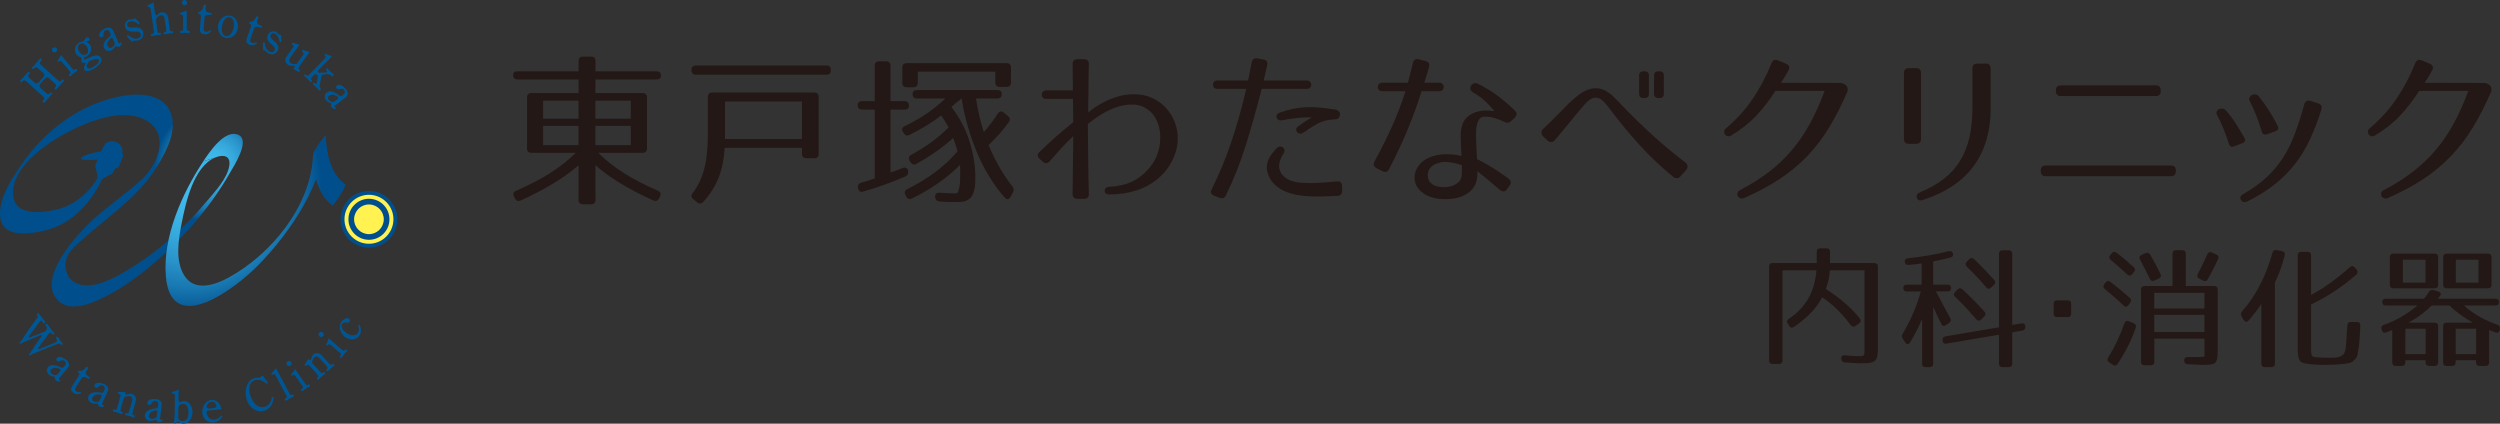 <?xml version="1.0" encoding="UTF-8"?>
<svg id="_レイヤー_2" data-name="レイヤー 2" xmlns="http://www.w3.org/2000/svg" width="666.82" height="113" xmlns:xlink="http://www.w3.org/1999/xlink" viewBox="0 0 666.82 113">
  <rect x="0" y="0" width="666.82" height="113" fill="#333333" stroke="none"/>
  <defs>
    <style>
      .cls-1 {
        fill: url(#_名称未設定グラデーション_60);
      }

      .cls-2 {
        fill: #231815;
      }

      .cls-3 {
        fill: #005593;
      }

      .cls-4 {
        fill: url(#_名称未設定グラデーション_60-5);
      }

      .cls-5 {
        fill: url(#_名称未設定グラデーション_60-2);
      }

      .cls-6 {
        fill: none;
        stroke: #fff251;
        stroke-width: 1.06px;
      }

      .cls-6, .cls-7 {
        stroke-miterlimit: 10;
      }

      .cls-8 {
        fill: url(#_名称未設定グラデーション_60-3);
      }

      .cls-9 {
        fill: url(#_名称未設定グラデーション_60-4);
      }

      .cls-10 {
        fill: #fff251;
      }

      .cls-7 {
        fill: #004f8c;
        stroke: #004f8c;
        stroke-width: 3.14px;
      }
    </style>
    <radialGradient id="_名称未設定グラデーション_60" data-name="名称未設定グラデーション 60" cx="56.7" cy="43.96" fx="56.7" fy="43.96" r="15.27" gradientUnits="userSpaceOnUse">
      <stop offset="0" stop-color="#42bbed"/>
      <stop offset=".18" stop-color="#3fb6e9"/>
      <stop offset=".38" stop-color="#37aadd"/>
      <stop offset=".58" stop-color="#2a94ca"/>
      <stop offset=".78" stop-color="#1877b0"/>
      <stop offset=".99" stop-color="#01518e"/>
      <stop offset="1" stop-color="#004f8c"/>
    </radialGradient>
    <radialGradient id="_名称未設定グラデーション_60-2" data-name="名称未設定グラデーション 60" cx="50.83" cy="49.69" fx="50.83" fy="49.69" r="34.89" xlink:href="#_名称未設定グラデーション_60"/>
    <radialGradient id="_名称未設定グラデーション_60-3" data-name="名称未設定グラデーション 60" cx="56.7" cy="43.96" fx="56.7" fy="43.96" r="15.27" xlink:href="#_名称未設定グラデーション_60"/>
    <radialGradient id="_名称未設定グラデーション_60-4" data-name="名称未設定グラデーション 60" cx="56.7" cy="43.96" fx="56.7" fy="43.96" r="15.27" xlink:href="#_名称未設定グラデーション_60"/>
    <radialGradient id="_名称未設定グラデーション_60-5" data-name="名称未設定グラデーション 60" cx="56.7" cy="43.96" fx="56.7" fy="43.96" r="15.27" xlink:href="#_名称未設定グラデーション_60"/>
  </defs>
  <g id="_レイヤー_1-2" data-name="レイヤー 1">
    <g>
      <g>
        <g>
          <path class="cls-2" d="M175.1,19.02c.8,0,1.19.4,1.19,1.2,0,.65-.4.97-1.19.97h-16.28v3.63h12.57c.8,0,1.19.4,1.19,1.2v13.54c0,.8-.4,1.2-1.19,1.2h-11.82c1.95,1.95,4.23,3.75,6.84,5.4,2.61,1.65,5.61,3.21,9.01,4.69.8.32,1,.86.62,1.59l-.22.44c-.35.71-.88.9-1.59.58-3.3-1.5-6.24-3.04-8.81-4.6-2.57-1.56-4.76-3.16-6.59-4.78v9.2c0,.8-.4,1.2-1.2,1.2h-2.12c-.8,0-1.19-.4-1.19-1.2v-9.2c-1.86,1.62-4.06,3.22-6.62,4.78-2.55,1.56-5.48,3.1-8.78,4.6-.71.32-1.24.13-1.59-.58l-.22-.44c-.38-.74-.18-1.27.62-1.59,3.39-1.48,6.39-3.04,9-4.69,2.61-1.65,4.89-3.45,6.84-5.4h-11.81c-.8,0-1.19-.4-1.19-1.2v-13.54c0-.8.4-1.2,1.19-1.2h12.57v-3.63h-16.29c-.8,0-1.19-.4-1.19-1.2,0-.65.4-.97,1.19-.97h16.29v-2.74c0-.8.4-1.19,1.19-1.19h2.12c.8,0,1.2.4,1.2,1.19v2.74h16.28ZM154.3,26.85h-9.43v4.82h9.43v-4.82ZM154.3,33.58h-9.43v5.13h9.43v-5.13ZM168.24,26.85h-9.43v4.82h9.43v-4.82ZM168.24,33.58h-9.43v5.13h9.43v-5.13Z"/>
          <path class="cls-2" d="M218.37,41.01c0,.8-.4,1.19-1.19,1.19h-2.08c-.8,0-1.19-.4-1.19-1.19v-1.59h-20.62c-.15,2.92-.68,5.55-1.59,7.9-.91,2.35-2.29,4.52-4.12,6.53-.53.56-1.09.59-1.68.09l-.97-.8c-.62-.47-.68-1.03-.18-1.68.71-.89,1.31-1.85,1.81-2.9.5-1.05.92-2.21,1.26-3.47.34-1.27.59-2.68.75-4.25.16-1.56.24-3.32.24-5.27v-9.69c0-.8.4-1.2,1.19-1.2h27.17c.8,0,1.19.4,1.19,1.2v15.13ZM221.61,18.75c0,.8-.4,1.19-1.19,1.19h-34.78c-.8,0-1.2-.4-1.2-1.19v-.09c0-.8.4-1.2,1.2-1.2h34.78c.8,0,1.19.4,1.19,1.2v.09ZM213.9,27.07h-20.53v10h20.53v-10Z"/>
          <path class="cls-2" d="M241.25,26.98c.8,0,1.19.41,1.19,1.22,0,.69-.4,1.04-1.19,1.04h-3.72v16.77c.56-.18,1.11-.37,1.66-.58.55-.21,1.07-.41,1.57-.62.38-.15.71-.15.97-.02.27.13.43.41.49.82.12.71-.15,1.21-.8,1.5-1.59.68-3.34,1.36-5.24,2.06-1.9.69-3.87,1.33-5.91,1.92-.8.24-1.27-.07-1.42-.93v-.09c-.12-.71.19-1.16.93-1.37.5-.15,1.05-.31,1.64-.49.59-.18,1.22-.38,1.9-.62v-18.36h-3.36c-.8,0-1.19-.41-1.19-1.22,0-.69.4-1.04,1.19-1.04h3.36v-9.43c0-.79.4-1.19,1.19-1.19h1.81c.8,0,1.19.4,1.19,1.19v9.43h3.72ZM265.99,24.02c.8,0,1.19.37,1.19,1.11s-.4,1.15-1.19,1.15h-5.66c.24,1.59.53,3.14.89,4.65.35,1.51.75,2.94,1.19,4.29.59-.65,1.19-1.37,1.79-2.17.6-.8,1.25-1.7,1.92-2.7.47-.74,1.03-.83,1.68-.27l1.02.84c.59.5.68,1.05.27,1.64-1.5,2.09-3.3,4.14-5.4,6.15.97,2.33,2,4.4,3.08,6.22,1.08,1.81,2.15,3.39,3.21,4.71.44.53.52,1.08.22,1.64l-.62,1.15c-.47.86-1.02.93-1.64.22-1.42-1.59-2.74-3.39-3.98-5.4-1.24-2-2.35-4.15-3.32-6.44-.97-2.29-1.81-4.67-2.52-7.15-.71-2.48-1.25-4.97-1.64-7.48-.18.24-.52.54-1.02.91-.5.37-1.06.85-1.68,1.44,2.18,2.86,3.78,5.88,4.78,9.05,1,3.17,1.53,6.22,1.59,9.14.03,1.36-.03,2.49-.18,3.41-.15.91-.41,1.65-.77,2.21-.37.56-.86.96-1.48,1.2-.62.24-1.37.35-2.26.35-.8,0-1.59,0-2.37-.02-.78-.02-1.62-.05-2.5-.11-.71-.06-1.09-.46-1.15-1.2-.06-.83.35-1.21,1.24-1.15.91.06,1.71.1,2.39.13.68.03,1.22.04,1.64.04.18,0,.32-.02.44-.04.12-.03.22-.1.31-.22.09-.12.17-.31.24-.58.07-.27.15-.63.24-1.11.06-.32.1-.78.13-1.37.03-.59.04-1.28.04-2.08v-1.13c0-.37-.02-.71-.04-1.04-1.59,1.59-3.44,3.14-5.55,4.65-2.11,1.5-4.51,2.92-7.19,4.25-.74.35-1.28.18-1.64-.53l-.18-.35c-.35-.71-.19-1.24.49-1.59,2.68-1.33,5.14-2.82,7.37-4.47,2.23-1.65,4.24-3.52,6.04-5.62-.18-.56-.36-1.15-.55-1.77-.19-.62-.41-1.21-.64-1.77-1.24,1.15-2.69,2.32-4.36,3.5-1.67,1.18-3.46,2.3-5.38,3.36-.65.38-1.19.24-1.64-.44l-.22-.35c-.41-.68-.25-1.22.49-1.64,1.77-.94,3.49-2.01,5.16-3.21,1.67-1.2,3.25-2.54,4.76-4.05-.86-1.5-1.52-2.57-1.99-3.19-1.12.89-2.4,1.77-3.85,2.66-1.45.89-2.97,1.73-4.56,2.52-.71.33-1.24.16-1.59-.49l-.18-.27c-.44-.68-.28-1.21.49-1.59,2.04-.97,3.95-2.06,5.75-3.27,1.8-1.21,3.48-2.57,5.04-4.07h-7.52c-.8,0-1.2-.4-1.2-1.2,0-.71.4-1.06,1.2-1.06h21.37ZM269.66,21.98c0,.8-.4,1.2-1.19,1.2h-1.81c-.8,0-1.19-.4-1.19-1.21v-2.86h-20.67v2.95c0,.8-.4,1.21-1.2,1.21h-1.73c-.8,0-1.2-.4-1.2-1.2v-4.03c0-.8.4-1.2,1.2-1.2h26.6c.8,0,1.19.4,1.19,1.2v3.94Z"/>
          <path class="cls-2" d="M290.42,17.16c-.03,1.06-.05,2.27-.07,3.63-.02,1.36-.03,2.67-.04,3.94-.01,1.27-.03,2.39-.04,3.36-.02.97-.02,1.61-.02,1.9,1.06-.88,2.31-1.73,3.74-2.52,1.43-.8,2.96-1.41,4.58-1.84,1.62-.43,3.28-.58,4.98-.46,1.7.12,3.33.64,4.89,1.55,1.15.68,2.17,1.56,3.05,2.65.88,1.09,1.55,2.29,1.99,3.58.44,1.27.66,2.57.66,3.89s-.2,2.62-.6,3.87c-.4,1.25-.97,2.45-1.7,3.58-.74,1.14-1.61,2.15-2.61,3.03-1.8,1.59-3.83,2.75-6.08,3.47-2.26.72-4.7,1.08-7.32,1.08-.38,0-.68-.1-.88-.29-.21-.2-.31-.42-.31-.68s.09-.49.27-.7c.18-.21.46-.33.84-.36,2.57-.15,4.68-.64,6.35-1.48,1.67-.84,3.1-1.97,4.31-3.39,1.33-1.5,2.23-3.24,2.7-5.22.47-1.98.49-3.92.04-5.84-.24-.91-.59-1.78-1.06-2.59-.47-.81-1.08-1.48-1.81-2.01-1.18-.89-2.48-1.36-3.89-1.42-1.42-.06-2.85.14-4.29.6-1.45.46-2.85,1.11-4.23,1.95-1.37.84-2.6,1.72-3.7,2.63v1.11c0,.62,0,1.42.02,2.39.02.97.03,2.08.04,3.32.02,1.24.03,2.52.04,3.85.02,1.33.04,2.67.07,4.03s.06,2.65.09,3.87c.06.93-.37,1.39-1.28,1.39h-1.73c-.88,0-1.33-.44-1.33-1.33l.18-15.4c-1.12,1.06-2.15,2.11-3.1,3.14-.94,1.03-2.01,2.23-3.19,3.58-.56.65-1.18.68-1.86.09l-.8-.71c-.68-.62-.69-1.25-.04-1.9.83-.8,1.61-1.53,2.35-2.21.74-.68,1.46-1.33,2.17-1.95.71-.62,1.43-1.24,2.17-1.86.74-.62,1.5-1.25,2.3-1.9l-.09-6.2h-7.12c-.41,0-.72-.12-.91-.35-.19-.23-.29-.49-.29-.78s.1-.55.31-.78c.21-.23.5-.35.88-.35h7.12c-.03-1.28-.04-2.52-.04-3.74s-.02-2.28-.04-3.2c0-.92.43-1.38,1.28-1.38h1.73c.91,0,1.36.44,1.33,1.33Z"/>
          <path class="cls-2" d="M336.17,25.08c-1.18,4.57-2.47,9.12-3.87,13.63-1.4,4.51-3.16,8.97-5.29,13.37-.35.77-.94.99-1.77.66l-1.37-.53c-.88-.33-1.11-.92-.66-1.77,2.01-4.04,3.72-8.16,5.13-12.35,1.42-4.19,2.64-8.44,3.67-12.75l.4-1.64h-7.7c-.41,0-.72-.12-.91-.35-.19-.24-.29-.49-.29-.77s.1-.54.29-.77c.19-.24.49-.35.91-.35h8.19l.97-4.82c.18-.86.69-1.21,1.55-1.06l1.55.27c.88.15,1.22.68,1.02,1.59l-.93,4.03h11.5c.38,0,.68.12.89.35.21.24.31.49.31.77s-.1.54-.31.77c-.21.24-.5.35-.89.35h-12.04l-.35,1.37ZM357.99,50.88c0,.89-.44,1.34-1.33,1.37-1.65.06-3,.11-4.05.15-1.05.04-2.03.04-2.94-.02-1.06-.03-2.2-.14-3.41-.33-1.21-.19-2.37-.53-3.47-1-1.11-.47-2.09-1.13-2.94-1.97-.86-.84-1.46-1.93-1.81-3.25-.15-.59-.18-1.17-.11-1.73.07-.56.23-1.11.46-1.64.24-.53.55-1.04.93-1.53.38-.49.8-.97,1.24-1.44.27-.27.55-.4.84-.42.29-.01.55.06.77.22.22.16.37.38.44.66.07.28,0,.58-.2.91-1.09,1.71-1.46,3.16-1.11,4.34.26.83.69,1.48,1.26,1.97.57.49,1.25.86,2.04,1.11.78.25,1.61.41,2.48.46.87.06,1.73.09,2.59.09.53,0,1.05-.01,1.57-.04.52-.03,1.04-.06,1.57-.09.53-.03,1.1-.07,1.7-.13.6-.06,1.28-.12,2.01-.18.97-.09,1.46.32,1.46,1.24v1.24ZM347.24,33c.32-.24.7-.49,1.13-.77.43-.28.94-.58,1.53-.91-.74-.06-1.83-.03-3.27.09-1.45.12-2.98.34-4.6.66-.44.09-.8.05-1.06-.11-.27-.16-.43-.36-.49-.6-.06-.24-.02-.49.11-.75.13-.27.39-.46.77-.58,1.24-.44,2.44-.78,3.61-1.02,1.17-.24,2.34-.38,3.52-.42,1.18-.04,2.4,0,3.65.11,1.25.12,2.59.3,4,.53.41.06.74.22,1,.49.25.26.33.6.24,1.02-.12.74-.6,1.11-1.46,1.11-1.68.06-3.17.43-4.47,1.11-.41.24-.8.46-1.17.69-.37.22-.74.45-1.13.69-.24.18-.49.36-.75.55-.27.19-.58.39-.93.6-.32.18-.63.22-.91.13-.28-.09-.49-.24-.64-.44-.15-.21-.21-.45-.18-.73.03-.28.19-.52.49-.73l1.02-.71Z"/>
          <path class="cls-2" d="M379.19,24.33c-.53,1.65-1.08,3.28-1.66,4.89-.58,1.61-1.21,3.25-1.9,4.93-.69,1.68-1.45,3.42-2.28,5.2-.83,1.79-1.77,3.7-2.83,5.73-.38.8-.99.99-1.81.58l-1.55-.8c-.8-.41-.97-1.02-.53-1.81,1.92-3.54,3.53-6.79,4.85-9.76,1.31-2.97,2.44-5.95,3.39-8.96h-6.15c-.41,0-.72-.12-.93-.35-.21-.23-.31-.49-.31-.78s.1-.55.31-.78c.21-.23.52-.35.93-.35h6.81c.24-.83.46-1.67.66-2.52.21-.86.43-1.76.66-2.7.18-.91.72-1.25,1.64-1.02l1.73.44c.88.24,1.19.78.93,1.64-.21.74-.41,1.45-.62,2.15-.21.69-.41,1.36-.62,2.01h3.98c.41,0,.71.12.91.35.19.23.29.49.29.78s-.1.55-.31.78c-.21.23-.5.35-.89.35h-4.69ZM403.13,32.25c-.56.53-1.18.62-1.86.27-1.83-.89-3.44-1.36-4.82-1.42-.86-.06-1.48.16-1.86.66-.38.5-.65,1.27-.8,2.3-.06.5-.09,1.07-.09,1.7s.01,1.32.04,2.06c.03.68.06,1.41.09,2.19.03.78.07,1.6.13,2.46.27.09.69.29,1.26.6.58.31,1.24.69,1.99,1.13.75.44,1.57.96,2.46,1.55.88.59,1.78,1.22,2.7,1.9.71.53.8,1.15.27,1.86l-.71.97c-.5.71-1.12.77-1.86.18-1.42-1.21-2.61-2.22-3.58-3.03-.97-.81-1.79-1.47-2.43-1.97v.8c0,.27-.02.53-.04.8-.06.35-.13.72-.22,1.08-.09.37-.22.73-.4,1.08-.44.83-1.03,1.5-1.75,2.01-.72.52-1.51.91-2.37,1.17-.86.27-1.74.43-2.66.49-.91.06-1.79.04-2.61-.04-.77-.06-1.57-.23-2.41-.51-.84-.28-1.63-.71-2.37-1.3-.86-.71-1.42-1.51-1.7-2.39-.28-.89-.32-1.76-.11-2.63.21-.87.63-1.67,1.26-2.41.63-.74,1.42-1.31,2.37-1.73,1.48-.62,2.97-.94,4.49-.95,1.52-.02,2.94.14,4.27.46-.03-.88-.07-1.7-.11-2.46-.04-.75-.07-1.45-.07-2.1-.03-.71-.02-1.36.04-1.97.06-.6.18-1.17.35-1.7.21-.71.54-1.3,1-1.79.46-.49.97-.89,1.55-1.2s1.2-.54,1.88-.68c.68-.15,1.36-.22,2.04-.22.32,0,.71.02,1.15.07.44.04.77.08.97.11-.68-.86-1.48-1.73-2.41-2.61-.93-.89-2.03-1.68-3.3-2.39-.41-.24-.65-.52-.71-.86-.06-.34,0-.64.15-.91.16-.27.41-.47.73-.62.32-.15.66-.13,1.02.04,1.86.89,3.58,1.92,5.18,3.1,1.59,1.18,3.19,2.54,4.78,4.07.62.65.62,1.28,0,1.9l-.93.89ZM389.94,44.06c-1.21-.41-2.46-.69-3.74-.84-1.28-.15-2.55.1-3.78.75-.41.24-.75.55-1.02.93-.27.38-.44.8-.53,1.24-.09.44-.07.9.04,1.37.12.47.35.9.71,1.28.32.32.72.58,1.19.75.47.18,1,.3,1.59.35.56.06,1.12.05,1.68-.02.56-.07,1.08-.21,1.57-.42.49-.21.91-.46,1.26-.75.35-.29.6-.65.75-1.06.18-.47.27-1.03.27-1.68v-1.9Z"/>
          <path class="cls-2" d="M448.17,47.07c-.24.3-.53.45-.88.46-.35.02-.68-.09-.97-.33-3.33-2.74-6.34-5.58-9-8.52-2.67-2.93-5.26-6.07-7.77-9.4-.62-.83-1.18-1.51-1.68-2.06-.5-.55-1.02-.91-1.55-1.08-.53-.18-1.08-.14-1.66.11-.58.25-1.23.77-1.97,1.57-.32.35-.81.92-1.46,1.7-.65.78-1.36,1.64-2.12,2.57-.77.93-1.54,1.87-2.32,2.83-.78.96-1.47,1.78-2.06,2.46-.27.32-.59.49-.97.51-.38.01-.74-.14-1.06-.46l-1.11-1.06c-.32-.32-.48-.67-.46-1.04.01-.37.18-.7.51-1,.56-.5,1.14-1.05,1.73-1.64.59-.59,1.18-1.18,1.77-1.77.77-.77,1.45-1.46,2.06-2.08.6-.62,1-1.02,1.17-1.2.41-.38.82-.75,1.22-1.11.4-.35.82-.71,1.26-1.06.83-.65,1.77-1.18,2.83-1.59,1.06-.41,2.17-.47,3.32-.18.62.18,1.18.43,1.68.75.5.33.96.66,1.37,1.02.41.38.8.77,1.15,1.15.18.18.35.35.53.53.18.18.34.35.49.53,1.33,1.39,2.66,2.74,4,4.05,1.34,1.31,2.71,2.62,4.12,3.92,1.4,1.3,2.86,2.58,4.38,3.85,1.52,1.27,3.12,2.54,4.8,3.81.32.24.52.55.58.95.06.4-.06.76-.35,1.08l-1.55,1.73ZM439.81,25.04c0,.74-.4,1.11-1.19,1.11h-.27c-.77,0-1.15-.37-1.15-1.11v-4.91c0-.74.38-1.11,1.15-1.11h.27c.8,0,1.19.37,1.19,1.11v4.91ZM443.79,25.04c0,.74-.38,1.11-1.15,1.11h-.27c-.8,0-1.19-.37-1.19-1.11v-4.91c0-.74.4-1.11,1.19-1.11h.27c.77,0,1.15.37,1.15,1.11v4.91Z"/>
          <path class="cls-2" d="M491.63,22.27c.32.13.59.31.8.53.21.22.34.49.4.8s.02.64-.13.99c-1.5,3.45-3.1,6.57-4.78,9.34-1.68,2.77-3.6,5.3-5.75,7.57-2.15,2.27-4.61,4.33-7.37,6.17-2.76,1.84-5.97,3.56-9.62,5.16-.35.15-.69.16-1,.04-.31-.12-.53-.3-.66-.55-.13-.25-.16-.53-.09-.84.07-.31.29-.55.64-.73,3.01-1.59,5.66-3.28,7.97-5.07,2.3-1.79,4.34-3.75,6.13-5.91,1.78-2.15,3.36-4.51,4.74-7.06,1.37-2.55,2.63-5.38,3.78-8.47h-13.14c-1.42,2.27-3.08,4.43-4.98,6.48-1.9,2.05-4.15,3.84-6.75,5.38-.38.24-.73.31-1.04.22-.31-.09-.54-.24-.69-.46-.15-.22-.21-.49-.2-.8.01-.31.17-.58.46-.82,2.83-2.39,5.23-5.04,7.19-7.94,1.96-2.91,3.62-6.05,4.98-9.45.32-.83.9-1.08,1.73-.75l2.12.89c.86.35,1.08.94.66,1.77-.32.59-.63,1.14-.93,1.64-.29.5-.65,1.06-1.06,1.68l15.53.04c.38-.03.74.02,1.06.15Z"/>
          <path class="cls-2" d="M507.83,19.5c0-.88.44-1.33,1.33-1.33h1.9c.89,0,1.33.44,1.33,1.33v17.52c0,.89-.44,1.33-1.33,1.33h-1.9c-.89,0-1.33-.44-1.33-1.33v-17.52ZM530.97,28.97c0,5.96-1.47,11-4.4,15.13-2.94,4.13-7.5,7.21-13.7,9.25-.83.27-1.36.07-1.59-.58-.21-.65.09-1.15.88-1.5,2.51-1.03,4.65-2.25,6.42-3.65,1.77-1.4,3.21-3.02,4.31-4.87,1.11-1.84,1.92-3.91,2.43-6.2.52-2.28.77-4.82.77-7.59v-10.66c0-.89.44-1.33,1.33-1.33h2.21c.88,0,1.33.44,1.33,1.33v10.66Z"/>
          <path class="cls-2" d="M544.33,45.48c0-.89.44-1.33,1.33-1.33h33.37c.89,0,1.33.44,1.33,1.33v.18c0,.89-.44,1.33-1.33,1.33h-33.37c-.88,0-1.33-.44-1.33-1.33v-.18ZM548.36,24.11c0-.89.44-1.33,1.33-1.33h25.31c.88,0,1.33.44,1.33,1.33v.18c0,.88-.44,1.33-1.33,1.33h-25.31c-.88,0-1.33-.44-1.33-1.33v-.18Z"/>
          <path class="cls-2" d="M595.93,39.02c-.74.3-1.22.04-1.46-.75-.41-1.33-.87-2.61-1.37-3.85-.5-1.24-1.08-2.48-1.73-3.72-.21-.38-.24-.71-.11-.99.13-.28.33-.49.6-.62.27-.13.57-.18.93-.13.35.04.65.2.88.46,1,1.12,1.88,2.27,2.63,3.45.75,1.18,1.51,2.44,2.28,3.76.47.74.28,1.27-.58,1.59l-2.08.8ZM618.32,27.56c.83.27,1.11.83.84,1.68-.88,2.83-1.87,5.43-2.97,7.81-1.09,2.38-2.4,4.56-3.94,6.55-1.53,1.99-3.34,3.82-5.42,5.49-2.08,1.67-4.54,3.21-7.37,4.62-.77.35-1.34.24-1.73-.35-.38-.59-.18-1.12.62-1.59,2.45-1.42,4.53-2.92,6.24-4.51,1.71-1.59,3.18-3.35,4.4-5.27,1.22-1.92,2.27-4.04,3.14-6.37.87-2.33,1.7-4.94,2.5-7.83.24-.86.78-1.15,1.64-.88l2.04.66ZM604.74,35.79c-.8.27-1.3,0-1.5-.8-.41-1.39-.87-2.73-1.37-4.03-.5-1.3-1.09-2.61-1.77-3.94-.21-.38-.24-.72-.09-1.02.15-.29.36-.52.64-.66.28-.15.6-.2.95-.15.35.04.65.22.88.51.97,1.21,1.85,2.42,2.63,3.63.78,1.21,1.57,2.6,2.37,4.16.38.77.18,1.28-.62,1.55l-2.12.75Z"/>
          <path class="cls-2" d="M663.33,22.27c.32.13.59.31.8.53.21.22.34.49.4.8.06.31.02.64-.13.99-1.5,3.45-3.1,6.57-4.78,9.34-1.68,2.77-3.6,5.3-5.75,7.57-2.15,2.27-4.61,4.33-7.37,6.17-2.76,1.84-5.97,3.56-9.62,5.16-.35.15-.69.16-1,.04-.31-.12-.53-.3-.66-.55-.13-.25-.16-.53-.09-.84.07-.31.29-.55.64-.73,3.01-1.59,5.66-3.28,7.97-5.07,2.3-1.79,4.34-3.75,6.13-5.91,1.78-2.15,3.36-4.51,4.74-7.06,1.37-2.55,2.63-5.38,3.78-8.47h-13.14c-1.42,2.27-3.08,4.43-4.98,6.48-1.9,2.05-4.15,3.84-6.75,5.38-.38.24-.73.31-1.04.22-.31-.09-.54-.24-.69-.46-.15-.22-.21-.49-.2-.8.01-.31.17-.58.46-.82,2.83-2.39,5.23-5.04,7.19-7.94,1.96-2.91,3.62-6.05,4.98-9.45.32-.83.9-1.08,1.73-.75l2.12.89c.86.35,1.08.94.66,1.77-.32.59-.63,1.14-.93,1.64-.29.5-.65,1.06-1.06,1.68l15.53.04c.38-.03.74.02,1.06.15Z"/>
        </g>
        <g>
          <path class="cls-2" d="M500.89,71.09v21.6c0,.94-.05,1.69-.14,2.25-.09.56-.31.98-.64,1.27-.33.3-.81.48-1.43.57-.63.08-1.47.12-2.53.12-.19,0-.64-.02-1.34-.05-.71-.03-1.62-.1-2.73-.19-.61-.02-.93-.34-.96-.96-.05-.68.28-.99.99-.92.99.09,1.81.15,2.44.18.64.02,1.03.04,1.17.04.4,0,.71-.01.94-.04.22-.02.38-.11.48-.25.09-.14.15-.37.16-.67.01-.31.02-.75.02-1.34v-20.6h-9.24c-.05.8-.16,1.61-.34,2.43-.18.81-.42,1.67-.73,2.57,1.91,1.2,3.63,2.48,5.17,3.82,1.53,1.34,2.82,2.68,3.86,4,.4.52.33.97-.21,1.35l-.88.64c-.5.35-.94.28-1.35-.21-1.13-1.56-2.34-2.96-3.63-4.21-1.29-1.25-2.6-2.31-3.95-3.19-.76,1.49-1.78,2.89-3.08,4.21-1.3,1.32-2.77,2.55-4.43,3.68-.54.35-.98.26-1.31-.28l-.35-.57c-.35-.52-.26-.96.28-1.31,2.15-1.42,3.85-3.17,5.1-5.26,1.25-2.09,2-4.64,2.27-7.66h-9.06v24c0,.64-.32.96-.96.96h-1.66c-.64,0-.96-.32-.96-.96v-24.99c0-.64.32-.96.96-.96h11.75v-2.97c0-.64.32-.96.96-.96h1.63c.64,0,.96.32.96.96v2.97h11.82c.64,0,.96.32.96.96Z"/>
          <path class="cls-2" d="M512.54,70.27c-.45.05-.96.11-1.52.2-.57.08-1.2.15-1.91.19-.64.07-.99-.22-1.06-.89-.05-.52.25-.81.88-.89,1.82-.19,3.61-.43,5.38-.73,1.77-.29,3.58-.68,5.42-1.15.61-.14,1,.06,1.17.6.14.59-.09.96-.71,1.1-.71.19-1.44.37-2.19.55-.76.18-1.55.34-2.37.48v6.19h3.82c.64,0,.96.32.96.96,0,.57-.32.85-.96.85h-3.08c.78,1.49,1.49,2.84,2.14,4.05.65,1.21,1.21,2.24,1.68,3.06.28.52.18.96-.32,1.31l-.85.57c-.54.38-.97.25-1.27-.39-.35-.78-.71-1.53-1.08-2.26-.37-.73-.71-1.48-1.04-2.23v15.12c0,.64-.32.96-.96.96h-1.03c-.64,0-.96-.32-.96-.96v-11.9c-.5,1.18-1,2.27-1.52,3.26-.52.99-1.07,1.98-1.66,2.97-.19.33-.41.5-.66.5s-.47-.15-.65-.46l-.67-.99c-.28-.45-.29-.89-.03-1.31,1.06-1.79,2-3.63,2.81-5.52.81-1.89,1.49-3.81,2.04-5.77h-3.72c-.64,0-.96-.32-.96-.96,0-.57.32-.85.96-.85h3.93v-5.66ZM539.13,86.27c.66-.12,1.03.15,1.1.81v.04c0,.61-.27.97-.81,1.06l-2.69.46v8.32c0,.64-.32.96-.96.96h-1.63c-.64,0-.96-.32-.96-.96v-7.68l-13.98,2.37c-.64.12-.99-.15-1.06-.81v-.07c-.07-.59.2-.94.81-1.06l14.23-2.41v-19.58c0-.64.32-.96.96-.96h1.63c.64,0,.96.32.96.96v18.94l2.41-.39ZM522.1,77.25c.42-.47.88-.48,1.38-.04,1.13,1.06,2.18,2.08,3.13,3.05.96.97,1.85,1.91,2.67,2.83.42.45.41.9-.04,1.34l-.78.78c-.47.47-.92.45-1.34-.07-.92-1.06-1.84-2.09-2.76-3.08-.92-.99-1.86-1.93-2.83-2.83-.47-.45-.48-.9-.04-1.34l.6-.64ZM525.18,69.17c.45-.45.91-.46,1.38-.03,1.06.99,2.02,1.95,2.89,2.87.86.92,1.67,1.79,2.42,2.62.43.5.41.94-.03,1.35l-.74.71c-.47.47-.92.45-1.34-.07-1.7-2.01-3.41-3.82-5.13-5.45-.47-.47-.48-.93-.04-1.38l.6-.6Z"/>
          <path class="cls-2" d="M551.48,84.57h-2.76c-.64,0-.96-.32-.96-.96v-2.55c0-.64.32-.96.96-.96h2.76c.64,0,.96.32.96.96v2.55c0,.64-.32.96-.96.96Z"/>
          <path class="cls-2" d="M561.61,75.37c.4-.5.86-.54,1.38-.14,1.06.83,2.01,1.59,2.83,2.28.83.7,1.58,1.35,2.27,1.96.4.38.42.81.07,1.31l-.46.6c-.4.54-.85.57-1.34.07-.85-.83-1.68-1.59-2.5-2.3-.81-.71-1.61-1.38-2.39-2.02-.5-.38-.56-.83-.18-1.35l.32-.43ZM569.08,86.2c.59.26.78.67.57,1.24-.57,1.68-1.25,3.3-2.05,4.89-.8,1.58-1.72,3.15-2.76,4.71-.38.52-.81.6-1.31.25l-.96-.64c-.5-.35-.58-.79-.25-1.31,1.65-2.62,3.09-5.65,4.32-9.1.21-.61.63-.79,1.24-.53l1.2.5ZM563.24,67.58c.38-.5.83-.54,1.34-.14.9.68,1.72,1.34,2.46,1.98.74.64,1.42,1.24,2.04,1.81.47.4.51.84.11,1.31l-.46.57c-.42.52-.87.54-1.35.07-1.46-1.37-2.92-2.64-4.35-3.82-.5-.38-.54-.83-.14-1.34l.35-.43ZM572.26,67.51c.52-.24.94-.09,1.27.43.52.9,1,1.76,1.45,2.6.45.84.87,1.67,1.27,2.5.28.59.13,1.02-.46,1.27l-1.1.5c-.59.26-1.02.11-1.27-.46-.47-.97-.93-1.87-1.36-2.71-.44-.84-.86-1.63-1.26-2.39-.31-.59-.17-1.01.42-1.27l1.03-.46ZM590.57,76.29c.64,0,.96.32.96.96v16c0,.92-.04,1.65-.11,2.19-.07.54-.24.96-.51,1.24-.27.28-.68.46-1.24.53-.55.07-1.32.11-2.28.11-.19,0-.6-.02-1.24-.05-.64-.04-1.5-.08-2.58-.12-.66-.02-.99-.34-.99-.96s.32-.96.96-.96h2.64c.44,0,.83-.01,1.17-.04.34-.02.56-.05.65-.07v-4.81h-13.38v6.16c0,.64-.32.96-.96.96h-1.63c-.64,0-.96-.32-.96-.96v-19.22c0-.64.32-.96.96-.96h7.43v-8.6c0-.64.32-.96.96-.96h1.63c.64,0,.96.32.96.96v8.6h7.58ZM587.98,78.1h-13.38v4.18h13.38v-4.18ZM587.98,83.97h-13.38v4.6h13.38v-4.6ZM591.13,67.86c.59.26.76.68.5,1.27-.35.76-.76,1.58-1.2,2.46-.45.89-.96,1.84-1.52,2.85-.28.54-.72.67-1.31.39l-.96-.5c-.57-.28-.71-.71-.43-1.27.4-.73.81-1.53,1.22-2.39s.84-1.79,1.29-2.78c.26-.61.68-.79,1.27-.53l1.13.5Z"/>
          <path class="cls-2" d="M608.66,66.98c.64.12.89.5.74,1.13-.31,1.25-.67,2.47-1.1,3.66-.42,1.19-.93,2.39-1.52,3.59v21.6c0,.64-.32.96-.96.96h-1.7c-.64,0-.96-.32-.96-.96v-15.9c-1.02,1.56-2.15,3.03-3.4,4.42-.24.26-.47.37-.71.34-.24-.04-.45-.21-.64-.51l-.53-.96c-.26-.45-.21-.89.14-1.31,1.82-2.05,3.4-4.38,4.76-6.99,1.36-2.61,2.47-5.48,3.35-8.62.14-.59.53-.83,1.17-.71l1.34.25ZM616.44,78.66c3.14-1.63,6.58-4.09,10.34-7.4.5-.42.94-.39,1.34.11l.46.57c.4.47.37.92-.11,1.34-1.91,1.65-3.87,3.14-5.88,4.46-2.01,1.32-4.06,2.48-6.16,3.47v10.97c0,.71,0,1.26.02,1.65.01.39.06.68.14.89.08.2.21.34.37.41.17.07.39.12.67.14.47.05.94.08,1.42.11.47.02.98.03,1.52.03h1.65c.53,0,1.01-.05,1.43-.14.42-.09.8-.26,1.11-.5.32-.24.56-.59.73-1.06.12-.33.22-1.07.3-2.23.08-1.16.18-2.7.3-4.64.02-.64.34-.96.96-.96h1.56c.68,0,1,.34.96,1.03-.05.83-.08,1.54-.11,2.14-.02.6-.06,1.15-.11,1.65-.05.49-.09.96-.14,1.38-.05.43-.11.86-.18,1.31-.07.45-.13.81-.18,1.08-.05.27-.12.51-.21.71-.09.2-.22.38-.39.55-.17.16-.38.37-.64.6-.35.31-.79.5-1.31.58-.52.08-1.17.16-1.95.23-.47.05-1.03.09-1.66.12-.64.03-1.33.05-2.09.05-.71,0-1.45-.01-2.21-.03-.77-.02-1.48-.07-2.14-.14-.66-.07-1.24-.17-1.73-.3-.5-.13-.83-.31-.99-.55-.26-.35-.44-.82-.53-1.4-.09-.58-.14-1.37-.14-2.39v-24.36c0-.64.32-.96.96-.96h1.66c.64,0,.96.32.96.96v10.51Z"/>
          <path class="cls-2" d="M650.32,77.74c.33.12.55.27.65.46.11.19.06.41-.12.67l-.6.81h15.33c.64,0,.96.32.96.96,0,.57-.32.85-.96.85h-8.39c1.38,1.2,2.81,2.22,4.29,3.05,1.48.83,3.04,1.52,4.67,2.09.54.19.76.58.64,1.17l-.04.21c-.19.68-.59.9-1.2.64-.26-.09-.51-.2-.76-.3-.25-.11-.54-.22-.87-.34v8.64c0,.64-.32.96-.97.96h-1.54c-.64,0-.97-.32-.97-.96v-.57h-5.45v.57c0,.64-.32.96-.96.96h-1.42c-.64,0-.96-.32-.96-.95v-9.64c0-.64.32-.95.96-.95h6.97c-1.37-.78-2.57-1.56-3.61-2.34-1.04-.77-1.9-1.51-2.58-2.23h-4.81c-.71.74-1.58,1.49-2.6,2.27-1.03.77-2.21,1.54-3.56,2.3h6.94c.64,0,.96.32.96.95v9.64c0,.63-.32.95-.96.95h-1.42c-.64,0-.96-.32-.96-.96v-.57h-5.42v.57c0,.64-.32.96-.97.96h-1.54c-.64,0-.97-.32-.97-.96v-8.64l-1.59.64c-.64.26-1.04.05-1.2-.64l-.07-.21c-.17-.57.06-.96.67-1.17,1.61-.57,3.13-1.27,4.59-2.11,1.45-.84,2.89-1.85,4.3-3.03h-8.39c-.64,0-.96-.32-.96-.96,0-.57.32-.85.96-.85h10.16c.17-.19.35-.44.57-.74.21-.31.45-.66.71-1.06.33-.5.76-.66,1.27-.5l1.2.35ZM650.32,75.94c0,.64-.32.96-.96.96h-10.97c-.64,0-.96-.32-.96-.96v-7.33c0-.64.32-.96.96-.96h10.97c.64,0,.96.32.96.96v7.33ZM646.96,69.28h-6.05v6.09h6.05v-6.09ZM647,87.69h-5.42v6.76h5.42v-6.76ZM664.56,75.94c0,.64-.32.96-.96.96h-10.97c-.64,0-.96-.32-.96-.96v-7.33c0-.64.32-.96.96-.96h10.97c.64,0,.96.32.96.96v7.33ZM660.45,87.69h-5.45v6.76h5.45v-6.76ZM661.09,69.28h-6.05v6.09h6.05v-6.09Z"/>
        </g>
      </g>
      <g>
        <path class="cls-7" d="M92.41,58.38c.06-3.31,2.8-5.95,6.11-5.89,3.31.06,5.95,2.8,5.89,6.11-.06,3.31-2.8,5.95-6.11,5.89-3.31-.06-5.95-2.8-5.89-6.11Z"/>
        <g>
          <path class="cls-3" d="M10.64,21.61c.07-.07.25-.23.31-.34.1-.13.2-.21.31-.34.12-.15.2-.24.31-.34.13-.12.24-.32.21-.52-.03-.23.05-.36-.08-.44-.11-.07-.3-.31-.48-.43-.16-.08-.33-.23-.46-.41-.1-.16-.31-.23-.45-.4-.12-.16-.25-.27-.35-.3-.11-.03-.19-.14-.32-.12-.13.02-.22.06-.32.07-.12.02-.26.23-.37.31-.17.12-.54-.03-.47-.23.05-.17.18-.16.29-.32.09-.14.15-.19.27-.32.05-.06.19-.19.28-.31.1-.15.17-.19.27-.3.07-.07.12-.18.27-.32.15-.12.22-.24.26-.34.04-.08.19-.2.29-.32.09-.08.17-.13.34-.27.05-.04.2,0,.27.06.07.07.13.14.08.26-.06.18-.11.25-.17.34-.06.08-.03.2-.16.25-.09.04-.19.21-.13.34.05.13.07.22.15.3.12.13.19.22.33.31.15.1.35.33.51.46.19.19.28.32.52.47.19.15.36.33.52.47.21.18.32.32.52.47.21.16.32.29.53.48l.52.47.51.46c.21.19.37.37.52.47.14.11.25.25.34.29.09.05.16.09.33.13.17.04.24-.04.31-.08.1-.06.22-.22.37-.31.16-.11.26-.05.34.02.07.06.15.13.13.23-.03.18-.07.14-.17.27-.06.08-.2.16-.31.28-.08.09-.21.27-.29.32-.08.05-.21.27-.28.31-.17.1-.18.21-.27.3-.11.1-.18.26-.28.31-.16.09-.22.22-.29.3-.08.18-.14.31-.33.29-.11-.01-.32-.1-.33-.3-.01-.23.28-.27.34-.51.08-.18.15-.24.07-.36-.06-.09-.05-.18-.16-.28-.07-.07-.18-.27-.33-.33-.16-.08-.28-.32-.48-.44-.13-.1-.31-.23-.49-.45-.1-.11-.38-.39-.51-.46-.06-.03-.32-.12-.47-.06-.2.07-.42.13-.5.26-.07.12-.22.22-.31.34-.08.11-.18.24-.31.34-.1.08-.24.26-.31.34-.09.08-.24.31-.31.35-.13.09-.19.32-.2.53-.02.17.03.4.1.47.19.19.38.31.51.46.16.18.36.31.49.45.18.18.31.28.48.44.12.11.24.25.34.29.15.05.26.13.31.13.1-.01.26-.02.33-.08.03-.04.16-.18.37-.29.22-.13.49,0,.48.2,0,.17-.15.22-.29.33-.05.06-.2.16-.27.32-.09.17-.21.16-.28.31-.06.15-.18.26-.27.3-.16.11-.18.24-.27.33-.08.09-.2.22-.25.33-.06.1-.24.26-.29.32-.09.08-.14.16-.26.22-.29.15-.53-.21-.44-.33.09-.14.1-.21.17-.28.07-.07.08-.15.16-.23.06-.07.11-.2.13-.34,0-.12-.03-.19-.15-.3-.1-.09-.19-.19-.33-.31l-.52-.47c-.16-.2-.36-.35-.51-.46-.17-.13-.3-.29-.52-.47-.13-.12-.34-.28-.53-.48-.16-.18-.39-.34-.52-.47-.19-.15-.38-.35-.52-.47-.13-.12-.38-.31-.52-.47-.15-.17-.37-.32-.51-.46-.12-.16-.22-.2-.34-.29-.08-.06-.23-.12-.32-.14-.09-.01-.16-.01-.31.08-.1.06-.18.21-.38.35-.15.11-.26.14-.35.07-.14-.09-.16-.2-.14-.3.02-.12.15-.19.24-.29.08-.08.19-.25.28-.33.07-.06.13-.18.28-.31.08-.07.18-.2.29-.32.05-.06.12-.19.27-.3.07-.06.17-.24.28-.31.09-.04.18-.18.29-.3.09-.1.21-.32.3-.32.14.01.33.14.35.32.03.27-.27.4-.33.5-.07.14-.12.23-.07.38.03.08.1.23.15.29l.33.31c.13.12.32.3.45.4.21.16.29.3.46.41.13.1.4.33.48.43.08.09.23.09.45.03.13-.03.37-.13.49-.26l.31-.34Z"/>
          <path class="cls-3" d="M13.86,13.27c.03-.2.04-.37.24-.49.19-.11.35-.17.53-.14.22.03.37.13.46.24.16.19.19.33.14.5-.04.18-.06.39-.24.48-.14.08-.41.16-.51.15-.12-.01-.38-.14-.46-.24-.13-.16-.17-.33-.15-.5ZM19.23,18.21c.23.28.32.35.48.43.06.03.22-.01.26-.04.12-.07.17-.22.36-.21.12.01.3.17.29.35-.03.28-.28.29-.49.43-.13.09-.28.23-.47.38-.12.11-.31.24-.5.41-.16.2-.29.44-.52.4-.14-.01-.29-.23-.29-.35.01-.2.23-.21.32-.33.08-.12.11-.16.12-.26,0-.1-.05-.12-.08-.26-.05-.16-.14-.19-.25-.33-.12-.15-.3-.32-.44-.53-.11-.17-.27-.33-.44-.53-.16-.19-.32-.33-.45-.54-.09-.17-.3-.39-.44-.53-.1-.1-.22-.19-.26-.3-.03-.07-.15-.07-.24-.11-.1-.06-.15,0-.3.05-.16.06-.36.26-.47.11-.11-.15-.07-.24-.04-.31.02-.05.11-.16.17-.27.09-.17.2-.28.25-.37.11-.17.17-.23.25-.41.04-.09.13-.38.25-.39.13,0,.25.36.38.44.14.08.3.34.37.45.12.19.25.3.37.45l.36.44.37.45c.16.19.23.3.36.44.13.2.24.31.36.44l.36.44Z"/>
          <path class="cls-3" d="M26.33,17.33c-.09.1-.24.17-.36.32-.09.14-.28.22-.35.29-.16.15-.22.15-.33.23-.15.09-.37.21-.58.33-.16.08-.32.11-.39.19-.12.12-.22.14-.41.16-.16.03-.23.09-.42.09-.21.02-.26-.06-.39,0-.11.06-.3-.07-.33-.1-.06-.05-.18-.11-.26-.25-.11-.18-.1-.34-.12-.56-.01-.14.04-.15.08-.32.04-.15.04-.22.14-.36.04-.06.12-.19.17-.3.05-.09.07-.1.08-.23,0-.08-.04-.13-.22-.08-.22.05-.41.06-.52.02-.12-.04-.28-.09-.36-.24-.07-.13-.08-.22-.09-.37,0-.13,0-.2.07-.33.05-.11.02-.18-.04-.29-.07-.16-.18-.38-.42-.39-.07,0-.2,0-.31-.14-.08-.11-.18-.09-.26-.18-.17-.15-.29-.25-.4-.46-.05-.08-.13-.29-.19-.39-.07-.15-.13-.25-.11-.41.02-.09.02-.22,0-.41-.02-.08.02-.3.07-.4.07-.17.08-.25.13-.4.05-.14.15-.21.22-.36.05-.09.17-.24.27-.32.07-.05.19-.19.34-.26.18-.11.28-.07.38-.15.1-.08.24-.08.39-.13.2-.07.3-.1.48-.21.14-.08.31-.26.31-.36,0-.09.14-.18.19-.26.03-.07.15-.23.19-.26.16-.1.29-.06.43-.07.17,0,.23.13.36.25.08.07.05.18.08.35.02.09-.02.22-.18.31-.12.09-.29,0-.4.02-.11.02-.24.09-.37.16-.05.03.05.08.16.14.17.08.31.13.38.19.09.08.23.2.28.28.07.12.22.2.31.3.11.11.18.28.19.39.01.11.1.27.1.41-.02.18,0,.34,0,.42-.02.13,0,.28-.08.41-.06.09-.08.27-.15.39-.09.14-.18.3-.23.37-.05.11-.18.21-.29.3-.15.12-.28.21-.34.28-.13.14-.33.14-.54.24-.16.08-.23.18-.29.3-.05.09-.05.18,0,.29.02.06.13.08.24.07.14-.01.28-.09.43-.15.2-.06.37-.16.58-.25.15-.07.25-.12.33-.15.1-.05.28-.1.35-.15.07-.05.17-.08.36-.14.1-.03.26-.13.36-.11.15.02.23-.04.35-.09.1-.03.15,0,.35-.03.15,0,.17.01.33.03.1.01.22.02.3.09.09.08.16.11.27.19.09.06.15.17.23.27.11.14.11.24.16.42.04.14.01.28,0,.43-.01.17-.07.36-.14.42-.1.1-.17.29-.25.4l-.32.37ZM21.96,14.56c.2.06.37.14.5.11.14-.03.34-.08.55-.17.22-.11.34-.29.4-.43.07-.12.02-.18.09-.26.05-.06.05-.21.02-.27-.04-.13,0-.38-.1-.56-.08-.16-.15-.41-.26-.52-.12-.14-.16-.32-.36-.44-.15-.1-.31-.25-.46-.33-.1-.06-.17-.03-.25-.09-.1-.06-.23-.05-.27-.02-.11.06-.41.1-.54.18-.24.16-.32.2-.4.43-.07.19-.11.41-.09.53,0,.2,0,.43.1.56.1.14.17.34.26.52.09.19.29.34.36.44.1.16.26.27.46.32ZM25.53,17.41c.11-.08.11-.11.26-.21.05-.03.11-.13.25-.24.07-.05.16-.1.21-.25.03-.08.07-.13.13-.26.09-.19.03-.4-.06-.51-.05-.08-.21-.15-.3-.21-.09-.05-.28.01-.38-.01-.19-.04-.34.07-.47.11-.2.06-.32.13-.48.16-.2.04-.3.1-.46.17-.16.05-.29.06-.43.15-.11.07-.18.23-.27.38-.04.1-.08.18-.19.31-.04.06-.14.27-.16.34-.02.07-.06.25-.04.34.03.16.06.21.11.34.07.16.27.19.38.25.12.07.3.03.5-.06.22-.1.36-.14.53-.24l.41-.25.43-.3Z"/>
          <path class="cls-3" d="M32.49,11.76c0,.12-.09.2-.15.27-.11.13-.23.28-.46.4-.12.04-.32.12-.46.03-.14-.09-.33-.09-.43-.1-.12-.02-.26-.02-.35.17-.06.15-.13.18-.21.29-.13.2-.25.28-.34.36-.11.09-.24.18-.43.26-.14.06-.38.17-.56.14-.12-.02-.2,0-.28-.01-.06,0-.14-.03-.27-.06-.14-.03-.18-.1-.24-.11-.09-.02-.15-.09-.22-.15-.15-.12-.22-.31-.35-.46-.06-.08-.07-.27-.11-.39-.03-.07.01-.21,0-.4,0-.08,0-.24.09-.38.11-.13.09-.23.17-.38.07-.17.15-.22.22-.36.03-.06.19-.22.27-.33.1-.13.17-.17.28-.29.12-.12.18-.16.29-.27.16-.16.29-.25.38-.32.1-.07.2-.2.21-.29.01-.13-.03-.18-.04-.33,0-.1-.1-.23-.14-.34-.07-.16-.16-.3-.2-.36-.09-.11-.11-.22-.25-.26-.08-.02-.27-.08-.33-.09-.11,0-.3,0-.41.09-.1.07-.25.14-.3.2-.11.12-.16.16-.16.22,0,.22-.1.39-.08.53.04.2,0,.4-.04.53-.03.14-.13.21-.33.37-.1.07-.3,0-.41,0-.14,0-.24-.13-.31-.29-.04-.08-.07-.27-.08-.32-.01-.12,0-.21.05-.32.03-.08.07-.14.15-.31.05-.14.12-.2.21-.29.09-.08.16-.17.28-.26.12-.1.2-.2.28-.22.28-.06.38-.25.54-.33.18-.09.3-.12.44-.16.11-.03.3-.08.46-.07.11,0,.34-.01.45.03.16.05.29.1.42.2.13.1.2.23.33.37.1.12.09.32.22.45.08.12.09.21.15.34.04.08.09.26.15.34.08.09.1.23.15.34.06.14.12.21.15.34.03.12.13.19.16.36.06.15.12.28.15.34.09.25.27.47.3.68.01.06.05.2.12.3.06.08.17.1.24.08.05,0,.11-.06.18-.09.1-.05.12-.12.2-.13.09-.01.18.04.21.11.05.1-.02.19-.04.32ZM30.07,10.28c-.03-.06-.15-.18-.27-.2-.1,0-.41.14-.5.32-.07.1-.13.18-.2.26-.06.07-.05.19-.19.25-.15.07-.16.24-.18.34-.02.13-.09.26-.09.34,0,.15-.04.24-.02.35.02.14.1.25.11.36.05.23.26.37.41.42.17.06.45.09.59-.03.06-.05.24-.12.32-.18.05-.05.17-.12.26-.25.05-.11.18-.18.22-.28.06-.15.09-.26.08-.34-.01-.15-.03-.25-.1-.45-.02-.11-.19-.31-.22-.48-.02-.07-.15-.28-.21-.44Z"/>
          <path class="cls-3" d="M38.23,8.9c.02.08-.03.25,0,.34.02.07-.04.26-.06.33-.03.14-.11.24-.13.31-.03.11-.1.21-.18.29-.09.08-.09.2-.23.24-.12.04-.21.17-.27.2-.07.05-.2.14-.32.13-.09,0-.2.04-.37.07-.08,0-.23-.01-.39,0-.28.07-.5.03-.61.06-.11.03-.27.18-.35.21-.21.05-.24-.15-.42-.28-.1-.06-.27-.24-.36-.34-.14-.16-.27-.17-.34-.39-.06-.18-.41-.22-.32-.43.04-.12.16-.3.29-.27.11.03.22.18.29.23.12.11.22.16.31.21.06.03.25.18.33.18.13.01.22.08.33.15.09.07.25.08.34.1.15,0,.18.11.35.07.11-.02.22-.01.35-.01.09,0,.2-.07.36-.07.08,0,.19-.08.34-.17.14-.07.17-.13.25-.26.09-.14.19-.17.14-.34-.02-.07.01-.23-.03-.38-.03-.1-.13-.34-.23-.38-.11-.05-.2-.16-.37-.23-.12-.06-.32-.04-.39-.04-.11,0-.34,0-.39,0-.12.02-.29.03-.44.02-.11,0-.32.02-.45-.01-.13-.04-.27-.04-.42-.05-.09,0-.32-.05-.39-.09-.11-.05-.28-.1-.36-.16-.11-.07-.24-.16-.3-.23-.06-.07-.2-.24-.25-.31-.08-.11-.14-.25-.18-.39-.06-.19,0-.46-.04-.64-.02-.07.06-.14.07-.3,0-.08.06-.23.11-.29.06-.11.14-.21.18-.26.08-.09.17-.13.22-.22.06-.1.15-.12.26-.17.07-.03.14-.15.29-.12.09.01.28-.04.36-.05.08-.02.2-.02.35-.01.24,0,.35-.02.43-.02.13,0,.26-.25.38-.23.15.02.25.15.35.26.1.1.23.2.33.31s.22.22.3.35c.14.2.3.21.29.37,0,.12-.14.34-.25.31-.11-.03-.14-.12-.26-.19-.16-.1-.23-.17-.29-.19-.1-.04-.21-.15-.28-.17-.14-.04-.21-.14-.3-.13-.07,0-.14,0-.29-.1-.1-.06-.18-.04-.32-.05-.15-.02-.44.02-.63.05-.11.02-.27.11-.32.15-.07.05-.18.07-.26.23-.1.15-.09.18-.13.3-.05.16,0,.27.03.36.05.17.19.25.25.35.08.12.23.16.38.18.18.03.36.07.46.05.18-.01.28-.02.46,0,.12,0,.22-.02.41-.03.1,0,.25,0,.41,0,.12-.02.33,0,.43.03.17.05.27.07.4.11.15.05.18.09.35.17.12.06.22.13.31.25.1.13.17.23.23.31.11.16.15.24.15.38,0,.12.05.25.07.33Z"/>
          <path class="cls-3" d="M45.56,8.89c-.18-.01-.38.07-.61.08-.26.02-.37.08-.6.08-.18.01-.49.22-.61.06-.06-.08-.19-.3-.06-.45.09-.1.25,0,.39-.1.1-.08.16-.11.22-.17.12-.13.02-.34.02-.62,0-.23-.05-.39-.09-.63-.02-.17,0-.43-.09-.65-.03-.15-.04-.38-.09-.64-.03-.2-.03-.43-.09-.65-.03-.13-.08-.29-.1-.47-.02-.12-.09-.22-.18-.37-.05-.11-.19-.2-.29-.24-.08-.03-.3-.07-.46-.04-.18.05-.32.07-.43.12-.13.04-.21.11-.35.24-.47.45-.43.48-.47.64-.08.26-.03.51,0,.75.02.11.01.28.05.37.06.14.03.29.05.37.02.09.09.27.05.39-.03.08.03.24.05.37.04.19.04.21.05.37,0,.1.02.24.05.37.03.29.15.5.18.6.05.12.14.12.24.11.14-.02.28-.1.42,0,.1.08.18.29.06.45-.16.21-.47.1-.64.11-.26.06-.36.05-.6.08-.16.02-.42.02-.63.09-.16.05-.51.18-.65.06-.11-.09-.14-.36-.06-.45.13-.16.32-.09.43-.11.11-.02.2-.05.25-.15.05-.1.07-.12.08-.25,0-.06-.04-.19-.04-.4-.02-.16-.08-.42-.1-.7,0-.25-.08-.51-.1-.7-.05-.25-.07-.52-.1-.71-.03-.19-.09-.49-.1-.71,0-.24-.08-.5-.1-.71-.02-.17-.07-.43-.1-.7,0-.18-.05-.48-.1-.71-.05-.26-.08-.41-.13-.67-.02-.2-.04-.3-.08-.41-.02-.07-.06-.13-.15-.23-.06-.06-.16-.12-.23-.13-.14-.02-.41.03-.45-.13-.04-.22.06-.22.15-.29.06-.05.16-.05.25-.11.14-.1.27-.13.41-.22.14-.1.23-.08.43-.22.18-.1.27-.28.42-.2.14.07.01.37.07.5.04.13,0,.34.08.5.06.14.04.38.07.5.03.21.01.35.07.5.06.22.03.38.07.51.04.12.03.24.05.4.02.15.2.24.22.32.06.19.25.22.38.09.09-.09.27-.18.33-.29.08-.15.21-.11.29-.19.13-.13.33-.2.56-.19.1,0,.34,0,.43,0,.17.02.33.08.41.13.15.08.28.11.35.23.08.14.23.21.28.32.12.22.18.29.21.52.03.25.07.4.09.55.03.22.04.44.09.63.04.2.05.48.09.65.06.27.06.44.09.65.03.22.08.46.09.64.02.26,0,.5.18.6.06.03.18.09.26.1.13.03.29-.09.41,0,.16.13.04.32.06.45.02.16-.43.11-.62.11Z"/>
          <path class="cls-3" d="M49.81,7.45c0,.36.03.48.11.64.03.06.18.12.23.14.14.02.28-.07.42.06.09.09.13.33,0,.45-.2.2-.4.05-.65.03-.16-.01-.36,0-.6,0-.16.01-.39,0-.64,0-.25.05-.5.16-.65-.02-.1-.1-.08-.36,0-.45.14-.15.31-.02.45-.06.14-.04.19-.05.26-.13.06-.08.04-.13.1-.25.06-.15,0-.24,0-.42,0-.19-.03-.44,0-.69.02-.2,0-.43,0-.69,0-.25-.04-.45,0-.7.04-.19,0-.49,0-.69-.01-.14-.05-.29-.02-.4.02-.08-.08-.15-.12-.24-.04-.11-.11-.1-.27-.15-.16-.05-.44-.02-.43-.21.01-.19.1-.23.16-.27.05-.03.19-.05.3-.1.17-.08.33-.09.43-.13.19-.07.28-.08.45-.17.09-.04.34-.22.44-.14.1.09-.03.44.02.58.06.15.02.45,0,.58-.02.23,0,.39,0,.58v.57s.01.58.01.58c0,.25,0,.38,0,.57-.02.24,0,.39,0,.57v.57ZM48.7.24c.15-.14.26-.27.49-.23.21.04.38.08.51.22.15.16.21.34.21.48,0,.25-.06.38-.21.48-.14.11-.29.27-.49.22-.16-.02-.42-.13-.49-.21-.09-.09-.21-.35-.21-.48,0-.2.07-.37.2-.48Z"/>
          <path class="cls-3" d="M54.47,5.89c-.02.19-.05.25-.04.41,0,.11-.03.25-.04.41-.02.19-.04.3-.04.41.01.14-.06.31-.03.46.03.19.04.28.04.43,0,.11.1.26.18.31.12.09.29.14.41.16.22.04.37-.03.54-.1.12-.03.13-.08.24-.14.11-.08.13-.15.25-.17.14-.01.27.12.28.24.01.15-.27.3-.37.38-.19.12-.24.21-.41.28-.21.11-.34.13-.46.16-.13.03-.29.04-.51.02-.1,0-.31-.01-.4-.07-.09-.07-.17-.07-.3-.13-.13-.06-.17-.09-.22-.2-.03-.07-.09-.11-.14-.24-.06-.16-.13-.36-.11-.58-.02-.24,0-.45.02-.68.01-.16.04-.32.04-.44,0-.11.03-.22.04-.44,0-.08,0-.25.04-.44.04-.16.04-.36.04-.45,0-.1.04-.29.04-.46,0-.15.06-.35.04-.46-.02-.19-.09-.31-.07-.54,0-.18-.13-.26-.21-.3-.12-.04-.34,0-.44-.05-.05-.03-.11-.31.03-.39.12-.07.3-.1.37-.16.12-.09.15-.11.28-.17.12-.07.13-.06.22-.2.07-.11.14-.13.16-.2.04-.14.14-.33.23-.56.03-.1.06-.16.09-.32,0-.1,0-.33.17-.36.17-.02.3-.09.41.04.15.16.03.38,0,.53l-.02.53c-.01.14,0,.23.03.29.02.06.09.25.14.29.19.18.28.3.44.32.15.01.23,0,.42.06.17.07.31.01.45.08.16.08.24.16.25.29.01.14-.14.16-.3.23-.07.03-.24,0-.43.01-.19.05-.29-.01-.43,0-.14.01-.4.07-.52.17-.19.16-.28.34-.29.47l-.04.43-.04.41-.04.41Z"/>
          <path class="cls-3" d="M58.13,7.12c-.03-.16,0-.35.07-.54.04-.2.07-.33.17-.53.05-.12.14-.35.25-.5.09-.11.16-.26.33-.44.04-.06.1-.17.19-.2.08-.03.1-.12.21-.19.11-.08.13-.14.23-.16.09-.02.17-.14.24-.14.12,0,.26-.12.51-.2.18-.05.37-.1.55-.09.23-.01.42.03.58.06.16.04.35.09.54.18.18.08.25.22.46.31.1.03.16.15.2.19.04.04.12.1.17.21.06.09.08.15.16.23.06.07.12.18.14.24.05.11.07.17.11.26.03.05.05.18.1.27.08.16.07.31.11.54.05.24.07.34.02.56-.05.23-.03.39-.07.55-.04.2-.1.39-.17.52-.07.14-.2.34-.25.5-.07.2-.21.3-.34.44-.15.16-.19.29-.39.38-.08.03-.16.11-.23.17-.09.11-.12.13-.23.13-.12,0-.3.14-.51.21-.12.04-.32.06-.54.07-.23.05-.37-.03-.57-.05-.15,0-.38-.14-.55-.2-.18-.06-.36-.22-.46-.31-.14-.12-.29-.24-.38-.38-.12-.18-.17-.29-.28-.46-.09-.13-.08-.21-.11-.26-.05-.09-.04-.12-.1-.27-.06-.14-.08-.34-.11-.54l-.02-.56ZM62.28,7.47c.07-.14.05-.28.07-.38.02-.11.02-.21.03-.42,0-.09-.03-.26,0-.44.04-.17-.02-.37-.06-.44-.06-.12-.08-.24-.12-.39-.04-.12-.12-.21-.19-.35-.04-.07-.21-.17-.29-.26-.09-.1-.27-.14-.4-.17-.19-.03-.34,0-.42-.02-.19-.03-.31.06-.37.12-.07.09-.25.15-.32.21l-.29.31c-.09.07-.17.25-.24.37-.09.16-.13.29-.18.4-.07.15-.11.32-.14.39-.05.12-.09.3-.1.38l-.07.37c-.02.09-.08.26-.04.43.03.14-.03.29,0,.42.03.17.03.33.06.44.03.14.1.31.13.39.05.13.12.22.2.34.05.1.21.2.29.26.13.11.28.11.4.17.16.07.24.03.42.02.07-.01.27-.06.37-.11.1-.05.24-.14.32-.23.11-.1.15-.14.27-.3.09-.12.18-.3.24-.37.05-.07.11-.28.18-.4.08-.12.11-.28.15-.39l.09-.37Z"/>
          <path class="cls-3" d="M67.37,8.78c-.06.18-.11.23-.14.39-.03.11-.1.23-.14.39-.06.18-.11.28-.14.39-.02.14-.14.28-.15.44-.02.19-.04.28-.07.43-.03.11.03.28.09.34.09.11.24.21.36.26.2.1.36.07.55.04.12,0,.15-.04.27-.08.12-.05.16-.12.29-.1.14.02.23.19.21.3-.03.15-.34.23-.46.27-.21.07-.29.14-.47.16-.23.05-.36.04-.48.04-.13,0-.29-.04-.49-.11-.09-.03-.3-.1-.37-.17-.07-.09-.15-.11-.26-.2-.11-.09-.14-.13-.16-.25-.01-.07-.06-.13-.08-.27-.02-.17-.03-.39.04-.59.05-.24.12-.44.2-.65.06-.15.12-.3.15-.41.03-.11.09-.21.15-.41.03-.07.06-.24.15-.41.08-.15.14-.34.15-.43.02-.1.11-.27.16-.44.04-.15.14-.32.16-.44.03-.19,0-.32.07-.53.05-.17-.06-.29-.13-.34-.11-.07-.33-.08-.41-.16-.04-.04-.03-.33.13-.37.13-.03.31-.02.4-.06.14-.06.17-.07.31-.09.13-.03.14-.03.26-.13.1-.09.17-.09.2-.15.07-.12.22-.28.36-.48.06-.09.1-.14.17-.29.03-.09.09-.32.26-.31.17.02.31,0,.39.14.1.2-.07.38-.13.51l-.16.5c-.05.13-.05.22-.05.29s.03.26.06.32c.13.22.19.36.34.42.14.05.22.05.39.17.15.11.3.1.41.19.13.11.19.22.17.34-.02.14-.18.12-.35.14-.07.01-.23-.07-.42-.1-.2,0-.28-.09-.41-.11-.14-.02-.4-.04-.55.03-.23.11-.36.26-.4.38l-.15.4-.14.39-.14.39Z"/>
          <path class="cls-3" d="M73.89,13.79c-.04.08-.19.16-.24.25-.03.07-.21.16-.27.2-.11.08-.25.1-.31.14-.1.06-.21.09-.33.09-.12,0-.2.08-.33.01-.11-.06-.27-.02-.33-.04-.08-.01-.24-.04-.32-.12-.07-.06-.17-.1-.32-.2-.06-.05-.16-.16-.29-.26-.25-.14-.39-.32-.49-.37-.1-.05-.33-.05-.39-.09-.18-.11-.07-.28-.12-.5-.03-.11-.03-.35-.03-.49,0-.21-.08-.31.02-.51.07-.17-.14-.44.06-.53.11-.06.32-.11.39,0,.06.1.04.29.05.37.02.16.05.26.08.37.02.07.06.3.12.35.09.1.11.21.14.34.02.11.12.23.18.3.1.11.06.2.21.29.1.06.17.14.26.23.07.06.2.09.31.2.06.06.19.07.36.11.15.05.21.02.36-.02.16-.04.25,0,.33-.16.03-.07.16-.16.24-.3.05-.09.14-.34.09-.43-.04-.11-.04-.26-.11-.42-.05-.12-.21-.25-.26-.3-.07-.08-.25-.24-.29-.26-.11-.07-.24-.18-.34-.28-.07-.08-.25-.21-.32-.32-.07-.12-.17-.21-.27-.32-.07-.06-.2-.25-.22-.34-.04-.11-.13-.26-.16-.36-.03-.13-.07-.29-.07-.37,0-.1.02-.31.03-.39.01-.13.07-.27.14-.41.09-.18.31-.34.41-.5.03-.07.14-.06.25-.17.06-.06.2-.12.28-.14.12-.04.24-.06.32-.07.12-.01.21.02.31,0,.11-.03.19.01.31.06.07.02.2-.01.3.11.06.07.23.16.3.21.08.04.16.12.26.23.17.17.27.22.32.28.1.09.35,0,.43.09.1.12.08.28.08.43,0,.14.03.3.03.45,0,.15,0,.31-.02.46-.04.24.07.36-.04.47-.08.08-.33.16-.39.05-.06-.1-.02-.18-.07-.32-.05-.18-.05-.28-.08-.34-.05-.1-.05-.25-.09-.32-.08-.12-.06-.24-.13-.3-.04-.05-.11-.1-.14-.27-.03-.11-.11-.15-.2-.25-.1-.12-.34-.28-.49-.39-.1-.06-.27-.11-.34-.11-.08-.01-.17-.07-.35,0-.17.04-.19.07-.3.13-.14.08-.19.2-.23.28-.08.16-.03.31-.06.42-.03.14.06.27.16.39.11.14.22.29.3.35.14.11.22.18.34.31.08.08.17.13.32.26.08.07.18.18.3.28.11.07.23.23.29.32.09.16.15.23.22.35.07.14.07.19.14.37.05.12.07.25.05.39-.01.16-.03.28-.04.39-.03.2-.06.28-.15.38-.07.09-.14.21-.18.29Z"/>
          <path class="cls-3" d="M77.43,13.7c.12-.17.18-.23.29-.41.06-.16.17-.24.28-.4.07-.1.16-.27.22-.34.04-.06.1-.14.05-.26-.04-.07-.07-.22-.13-.28-.1-.12-.33-.12-.3-.34.02-.14.15-.25.2-.29.14-.07.3.09.46.14.15.05.22.11.45.15.21.05.29.09.44.14.09.03.39-.01.43.15s-.18.23-.26.4c-.11.18-.19.19-.27.4-.1.18-.23.27-.28.39-.07.15-.17.24-.27.38-.07.1-.22.26-.28.39-.05.14-.17.25-.27.38-.1.14-.15.26-.27.38-.11.12-.14.26-.27.38-.14.15-.21.3-.3.45-.07.12-.15.31-.2.44-.05.16-.05.29,0,.43.04.1.22.28.36.41.06.06.32.16.39.2.17.06.31.04.41.07.15.05.28,0,.42,0,.1,0,.25.02.42-.04.19-.08.23-.37.38-.54.16-.2.23-.35.39-.55.11-.12.26-.37.39-.56.12-.17.23-.35.39-.55.1-.12.17-.2.22-.34.06-.13.07-.18.05-.26-.02-.08-.08-.24-.13-.28-.08-.06-.31-.2-.3-.34,0-.11.13-.27.2-.29.19-.05.27.1.46.14.19.03.3.12.45.15.08.02.31.11.44.14.17.04.37,0,.44.16.08.15-.22.29-.32.48-.14.21-.26.34-.34.48-.12.22-.22.32-.33.47-.08.11-.26.28-.33.47-.07.17-.25.33-.33.47-.12.19-.2.33-.33.46-.17.17-.25.36-.33.47-.12.17-.25.3-.33.46-.15.31-.27.43-.3.58,0,.06.03.16.11.24.08.09.31.17.31.3.02.2-.12.27-.19.34-.11.09-.37-.03-.51-.1-.08-.06-.23-.13-.37-.2-.17-.09-.29-.2-.36-.25-.14-.1-.24-.14-.25-.27-.03-.18.16-.38.27-.53.07-.1.16-.32.06-.28-.08.03-.17.05-.28.05-.11,0-.18.08-.27.03-.09-.05-.17.02-.29.01-.26-.02-.4-.04-.55-.08-.15-.05-.3-.14-.51-.25-.12-.07-.26-.18-.29-.27-.04-.12-.17-.24-.24-.32-.09-.11-.1-.3-.14-.37-.05-.1-.03-.31,0-.4.02-.08.04-.2.11-.37.06-.16.08-.22.2-.37.1-.13.19-.25.24-.34.05-.09.13-.16.22-.31.09-.17.19-.28.28-.4l.28-.4Z"/>
          <path class="cls-3" d="M86.83,16.75c-.1.14-.24.21-.26.27-.08.17-.18.21-.26.27-.14.13-.2.15-.27.28-.08.1-.19.2-.26.27-.07.07-.21.25-.26.27-.09.04-.21.22-.26.27-.13.12-.17.17-.28.29-.21.16-.23.31-.2.48.02.18.16.2.31.24.15.02.32.05.47-.02.11-.05.25-.02.38,0,.13.02.23.01.34,0,.14-.02.21,0,.3,0,.15-.01.23.03.33,0,.11-.05.23-.09.29-.14.17-.1.1-.18-.02-.34-.05-.08-.3-.18-.28-.34,0-.1.13-.37.31-.33.21.04.29.28.47.44.12.11.28.25.45.42.19.18.27.3.45.45.2.14.41.28.45.45.05.2-.17.32-.31.33-.18,0-.35-.2-.41-.26-.06-.06-.3-.11-.4-.16-.16-.07-.28-.08-.38-.07-.21-.03-.25-.01-.47,0-.16,0-.29,0-.38.02-.16.04-.28,0-.38.02-.12.02-.22.03-.34.19-.09.11-.25.2-.22.31.01.13-.06.24-.08.39-.03.14-.05.32-.07.4-.03.08-.09.18-.07.32.02.12-.07.25-.07.33-.02.13-.03.21-.06.33-.02.11-.03.18-.07.33-.03.21-.05.34-.1.54-.04.15.06.37.16.45.23.19.2.35.14.49-.04.08-.1.16-.23.2-.08.03-.13-.02-.19-.08-.09-.09-.13-.16-.24-.25-.11-.1-.14-.15-.25-.26-.13-.12-.23-.22-.27-.26-.13-.12-.3-.25-.45-.44-.12-.15-.45-.31-.44-.46,0-.15.12-.32.31-.33.2,0,.25.24.35.27.14.03.19.08.25,0,.05-.07.13-.17.12-.3-.01-.13.02-.24.06-.31.07-.14.09-.35.1-.48,0-.11.1-.3.09-.47,0-.12.06-.28.08-.45.03-.11-.06-.25-.12-.31-.14-.1-.22-.13-.32-.15-.11-.02-.34-.06-.49,0-.1.05-.19.2-.3.31-.11.12-.24.24-.31.32-.16.22-.37.29-.35.51.02.12.01.2.08.27.07.07.25.14.25.32,0,.14-.15.33-.31.33-.19,0-.34-.3-.48-.43l-.44-.43c-.21-.18-.28-.27-.46-.44-.14-.14-.41-.28-.45-.47-.01-.08.13-.35.31-.33.12,0,.26.2.35.27.11.07.19.13.27.1.19-.05.3-.18.54-.37.14-.13.3-.29.49-.51.17-.2.29-.3.49-.51.21-.16.37-.36.5-.52.14-.16.3-.29.5-.52.12-.13.29-.33.5-.52.18-.15.35-.38.49-.51.16-.19.37-.38.5-.52.12-.13.33-.36.49-.51.13-.12.22-.23.27-.3.04-.06.04-.1.08-.25.03-.13-.08-.13-.14-.27-.06-.13-.26-.29-.19-.4.09-.15.26-.16.35-.08.11.09.18.1.23.14.08.04.33.09.48.13.18.05.27.12.43.19.17.08.4.04.42.21.02.16-.2.21-.26.27-.07.07-.23.24-.26.29-.09.14-.18.17-.27.28-.1.15-.21.11-.26.27-.03.08-.22.23-.27.28l-.26.27Z"/>
          <path class="cls-3" d="M89.23,29.06c-.12.03-.22-.04-.3-.08-.15-.07-.33-.16-.49-.35-.07-.11-.19-.28-.13-.44.06-.15,0-.34,0-.44-.01-.12-.04-.26-.25-.3-.16-.02-.2-.08-.33-.14-.22-.08-.33-.18-.43-.24-.11-.09-.23-.19-.36-.36-.09-.12-.25-.33-.27-.51-.01-.12-.06-.2-.05-.28-.01-.06,0-.14,0-.28,0-.14.05-.2.05-.26,0-.09.05-.16.09-.25.09-.18.25-.29.37-.45.06-.08.25-.13.36-.2.06-.05.21-.04.39-.09.07-.03.23-.05.39,0,.15.07.25.03.41.08.18.03.25.09.4.13.06.02.26.13.38.18.14.06.21.13.35.21.15.09.2.13.33.22.19.12.31.22.4.29.1.08.24.15.33.14.13-.02.17-.07.31-.11.1-.01.2-.15.3-.21.14-.11.25-.23.3-.28.09-.11.19-.16.19-.31,0-.08.02-.28,0-.34-.02-.11-.07-.3-.18-.38-.1-.08-.2-.21-.27-.24-.14-.08-.19-.12-.26-.1-.21.05-.4,0-.54.05-.19.08-.39.09-.52.09-.14,0-.23-.07-.44-.23-.1-.08-.08-.29-.1-.4-.03-.14.07-.26.21-.37.07-.05.25-.13.3-.15.11-.04.2-.05.33-.03.09.01.16.04.34.07.15.01.22.06.33.14.1.07.2.12.32.21s.24.15.29.22c.12.26.34.31.44.45.13.15.19.27.25.39.06.1.15.27.18.43.02.11.09.33.08.45-.01.17-.03.31-.09.45-.06.14-.17.25-.29.41-.1.12-.29.16-.39.32-.09.1-.18.14-.3.23-.07.05-.23.15-.3.23-.07.1-.2.15-.3.23-.12.09-.17.17-.3.23-.12.06-.16.17-.31.24-.14.09-.24.18-.3.23-.22.14-.4.37-.59.45-.06.03-.18.09-.27.19-.06.08-.06.19-.02.26.02.05.09.09.13.15.07.09.15.09.18.17.03.08,0,.19-.06.23-.09.07-.19.02-.32.04ZM90.1,26.36s.14-.19.13-.31c-.01-.1-.23-.36-.43-.41-.11-.04-.21-.08-.3-.14-.08-.05-.2,0-.29-.13-.1-.13-.27-.1-.37-.09-.14,0-.27-.03-.36,0-.15.04-.24.01-.35.06-.13.06-.22.15-.33.19-.21.1-.29.34-.31.5-.02.18.02.46.17.57.07.04.17.2.25.27.06.03.15.14.31.19.11.02.22.13.32.15.16.02.27.03.35,0,.14-.05.24-.09.41-.21.1-.05.26-.26.42-.32.07-.04.23-.21.38-.31Z"/>
        </g>
        <path class="cls-10" d="M94.45,58.42c.04-2.19,1.85-3.93,4.03-3.88,2.19.04,3.93,1.85,3.88,4.03-.04,2.19-1.85,3.93-4.03,3.88-2.19-.04-3.93-1.85-3.88-4.03Z"/>
        <path class="cls-6" d="M92.41,58.38c.06-3.31,2.8-5.95,6.11-5.89,3.31.06,5.95,2.8,5.89,6.11-.06,3.31-2.8,5.95-6.11,5.89-3.31-.06-5.95-2.8-5.89-6.11Z"/>
        <g>
          <path class="cls-1" d="M57.46,41.99c2.12-.86,4.16-.47,3.69,2.27-.6,3.52-3.94,6.96-6.13,9.57-5.89,7.03-13.07,13.49-20.96,18.18-3.65,2.17-9.72,5.69-14.05,3.35-1.96-1.06-2.71-3.17-2.51-5.31.25-2.69,2.44-4.33,4.34-6.05,7.55-6.79,15.64-11.77,20.8-20.8,2.08-3.64,4.35-8.23,3.09-12.52-1.56-5.34-7.71-5.91-12.37-5.2-11.33,1.72-21.36,9.14-27.68,18.48C3.21,47.59.05,52.29,0,56.85c-.06,6.44,6.69,5.83,11.62,4.72,10.76-2.42,16.35-12.83,19.11-23.24.33-1.25-.84.68-.94.84-.77,1.18-1.6,2.68-1.97,4.05-1.65,6.19-6.89,11.37-12.8,12.7-5.33,1.21-12.38,1.43-11.48-5.63.85-6.69,9.39-12.41,14.95-15.26,5.48-2.81,14.14-6.24,20.21-3.08,6.73,3.5,3.54,11.83-.8,15.83-4.11,3.79-8.78,6.94-12.94,10.68-4.08,3.67-15.59,15.98-9.37,21.79,3.52,3.28,9.59.38,13.12-1.47,4.89-2.57,9.42-5.95,13.54-9.61,7.47-6.64,14.08-14.3,19.05-23,1.01-1.77,5.54-8.69,2.32-10.18-3.66-1.7-7.89,4.77-9.41,7.05"/>
          <path class="cls-5" d="M54.21,43.05c-5.64,8.49-10.85,20.19-9.97,30.66,1.39,16.56,18.99,2.83,24.67-3,8.63-8.85,17.45-21.84,18-34.54-1.14,1.78-2.28,3.56-3.43,5.35.14,4.62,1.18,10.43,5.18,13.26.27.19,3.93-5.26,3.4-5.64h0c-3.91-2.76-5.02-8.44-5.15-12.97-.01-.44-1.43,1.6-1.53,1.76-.59.9-1.84,2.44-1.89,3.59-.59,13.42-11.06,26.28-22.61,32.57-3.68,2-9.07,3.75-11.76-.64-2.42-3.94-1.54-9.41-.71-13.68,1.09-5.6,3.18-15.38,9.06-17.78"/>
          <path class="cls-8" d="M29.74,40.14c-5.12.3-8.05,1.47-8.19,2.18-.14.71,6.49.1,8.06-.05"/>
          <path class="cls-9" d="M26.87,48.13c.45-.72,2.9-1.58,3.12-1.88.22-.3,2.78-5.11,2.68-6.08-.22-2.16-2.6-3.22-4.36-2.02-.8.55-2.81,5.62-2.9,5.98-.09.36.85,2.78.59,3.59"/>
          <path class="cls-4" d="M30.47,44.81h0c-.53-.21-.8-.81-.59-1.34l.95-2.43c.21-.53.81-.8,1.34-.59h0c.53.21.8.81.59,1.34l-.95,2.43c-.21.53-.81.8-1.34.59Z"/>
        </g>
        <g>
          <path class="cls-3" d="M11.13,84.7c.1.13.14.14.25.28.05.06.14.14.25.28.07.09.11.18.24.31.06.06.17.14.23.31.04.13-.24.41-.42.33-.2-.07-.24-.18-.3-.34-.03-.08-.12-.21-.27-.3-.12-.09-.22-.08-.36.03-.17.15-.13.22-.18.26-.08.06-.18.19-.24.32-.03.06-.17.17-.19.26-.04.14-.15.15-.21.26-.03.06-.15.18-.19.26-.06.13-.11.2-.19.26-.06.06-.07.17-.2.27-.11.09-.11.17-.2.25-.1.11-.15.17-.2.27-.04.08-.11.2-.19.26-.1.08-.11.13-.2.27-.06.11-.16.2-.22.29-.05.06-.11.21-.24.32-.13.1-.12.27-.28.38-.2.19-.16.35-.09.39.07.04.19.16.41.01.1-.08.32-.12.43-.18.16-.08.26-.04.37-.14.07-.07.23-.09.35-.13.14-.05.24-.11.3-.13.08-.03.19-.08.32-.12.14-.06.13-.08.3-.13.09,0,.23-.04.32-.12.05-.04.16-.02.3-.13.12-.09.21-.08.31-.12.08-.03.23-.1.32-.12.15-.04.14-.11.3-.13.09,0,.19-.05.29-.12.18-.12.27-.31.29-.39.03-.1.16-.18.15-.31,0-.07.01-.25,0-.35-.02-.15-.21-.3-.27-.41-.05-.09-.09-.15-.06-.28.03-.12.07-.28.27-.27.15,0,.21.14.28.23.08.1.18.25.24.35.05.09.18.23.31.36.08.13.24.26.26.37.04.15.11.22.26.33.06.05.2.26.26.33.12.13.15.17.25.33.08.13.31.21.26.35-.03.1-.2.35-.38.3-.13-.04-.24-.24-.28-.31-.07-.12-.14-.18-.23-.22-.11-.04-.24-.12-.44.01-.19.12-.23.23-.31.36-.09.13-.1.19-.21.28-.11.09-.12.15-.21.28-.09.13-.12.17-.2.29-.09.13-.09.2-.21.28-.07.05-.16.22-.21.28-.1.14-.09.19-.2.27-.14.11-.1.2-.21.28-.12.08-.11.17-.2.27-.04.05-.1.16-.2.27-.08.08-.11.21-.21.3-.09.09-.16.25-.25.33-.15.12-.21.22-.28.38-.07.15-.15.3-.09.39.03.04.2.02.4,0,.17-.02.34-.11.43-.18.1-.08.25-.1.38-.15.15-.04.27-.12.33-.13.16-.04.24-.12.33-.13.07,0,.15-.1.3-.13.08-.02.16-.04.31-.13.12-.08.17-.05.31-.12.12-.07.18,0,.3-.13.08-.08.15-.05.31-.13.08-.04.2-.09.31-.12.17-.02.22-.09.31-.13.1-.05.19-.05.3-.13.11-.07.28-.11.46-.25.14-.11.19-.2.2-.4-.02-.16-.12-.26-.18-.35-.12-.19-.09-.31-.07-.43.02-.08.12-.17.2-.21.13-.02.17,0,.29.12.05.06.05.12.12.21.06.08.18.16.27.32.05.06.09.22.19.33.12.13.21.3.33.42.11.1.37.25.36.52-.01.17-.19.34-.36.27-.13-.06-.17-.12-.28-.19-.07-.05-.16-.13-.31-.14-.17-.01-.31-.01-.42.08-.13.07-.35.13-.43.18-.18.11-.32.11-.44.17-.12.07-.3.09-.45.18-.12.07-.29.12-.45.18-.16.06-.26.09-.44.17-.17.07-.33.15-.45.18-.14.03-.29.13-.45.18-.18.03-.35.15-.44.19-.13.06-.32.14-.46.17-.09.02-.29.14-.44.19-.16.04-.35.1-.45.18-.15.12-.35.13-.46.17-.2.07-.31.09-.46.19-.18.12-.26.12-.44.17-.12.05-.32.11-.42.17-.2.11-.38.25-.5.32-.24.08-.32.14-.45.04-.14-.13.03-.26.11-.39.1-.16.32-.27.35-.41.03-.1.14-.21.22-.37.06-.11.14-.23.23-.34.06-.06.09-.27.23-.38.06-.05.18-.26.25-.36l.23-.36c.06-.09.18-.26.25-.36.07-.1.2-.3.25-.36.1-.11.09-.21.24-.35.13-.15.18-.27.26-.35.1-.11.1-.2.25-.34.05-.04.21-.26.26-.36.05-.08.16-.32.33-.45.14-.11-.05-.15-.15-.12-.1.03-.14.03-.31.03-.12,0-.26,0-.38.11-.05.06-.15.05-.29.12-.12.05-.18.11-.39.16-.2.06-.26.06-.4.17-.15.12-.29.14-.39.15-.21.02-.32.14-.4.17-.15.05-.33.15-.4.17-.15.04-.26.11-.39.15-.18.04-.26.08-.41.17-.17.1-.27.02-.4.16-.14.11-.29.1-.36.15-.13.08-.22.08-.39.16-.08.04-.32.18-.44.27-.11.12-.33.13-.4.04-.11-.16-.02-.32.12-.46.17-.21.31-.29.42-.48.11-.18.19-.28.27-.43l.27-.42c.08-.13.13-.26.28-.44.1-.11.24-.3.29-.42.05-.18.23-.26.27-.42.04-.15.13-.3.29-.42.12-.09.19-.23.29-.42.06-.11.18-.26.29-.4.1-.14.21-.23.29-.42.07-.13.21-.3.3-.41.05-.07.13-.28.29-.4.11-.09.23-.26.31-.4.05-.12.2-.24.29-.4.07-.15.2-.32.3-.41.1-.1.13-.22.19-.28.06-.08.07-.12.07-.23,0-.1-.35-.22-.25-.56.03-.09.17-.33.33-.29.2.05.21.19.3.3.09.11.16.18.25.3l.45.57Z"/>
          <path class="cls-3" d="M15.77,101.74c-.11.05-.22,0-.31-.02-.16-.04-.35-.09-.55-.24-.09-.09-.24-.24-.22-.4.02-.16-.06-.33-.1-.43-.04-.11-.09-.24-.3-.24-.16.01-.22-.04-.35-.07-.23-.04-.36-.11-.47-.15-.13-.06-.26-.14-.42-.28-.11-.1-.32-.27-.36-.44-.04-.11-.09-.18-.11-.26-.02-.05-.03-.14-.07-.27-.03-.14.01-.21,0-.27-.02-.09.01-.17.04-.26.05-.19.19-.34.27-.51.05-.09.22-.18.31-.26.05-.06.2-.08.36-.17.07-.04.22-.1.39-.08.16.04.25-.02.42,0,.19,0,.26.04.42.05.06,0,.28.08.41.1.15.03.23.08.38.13.16.06.22.09.37.15.21.08.35.15.45.21.11.06.27.1.35.07.12-.05.15-.1.28-.17.1-.03.16-.19.25-.27.11-.13.2-.27.24-.34.06-.13.15-.2.12-.34-.02-.08-.04-.28-.06-.33-.04-.1-.13-.28-.26-.34-.11-.06-.24-.17-.31-.18-.16-.05-.21-.08-.27-.05-.2.1-.4.08-.51.16-.17.12-.36.17-.49.19-.14.03-.24-.03-.47-.14-.11-.06-.14-.27-.18-.37-.05-.13.01-.27.13-.4.06-.07.22-.18.26-.21.1-.06.19-.09.31-.1.09,0,.16,0,.35,0,.15-.02.23.02.35.07.11.04.22.07.36.14.14.07.27.1.33.16.17.23.39.24.53.35.16.12.24.22.33.33.08.08.2.23.26.39.04.1.16.3.17.42.02.17.03.31,0,.46-.03.15-.12.28-.2.46-.07.14-.25.22-.32.39-.07.12-.15.17-.25.29-.06.07-.2.19-.24.29-.05.11-.16.19-.25.29-.1.11-.14.2-.24.29-.1.08-.12.2-.25.3-.12.12-.2.23-.25.29-.19.18-.31.44-.48.56-.05.04-.16.13-.22.24-.05.09-.02.2.03.26.03.04.1.07.16.12.09.07.17.06.21.13.05.08.04.18,0,.24-.07.09-.18.06-.3.1ZM16.07,98.93s.1-.21.06-.33c-.03-.1-.3-.31-.51-.32-.12-.02-.22-.04-.32-.07-.09-.03-.19.03-.31-.06-.12-.11-.28-.04-.38-.01-.13.04-.27.03-.35.06-.14.06-.24.06-.33.13-.12.08-.18.19-.28.25-.19.14-.22.39-.21.55.01.18.12.45.28.52.07.03.21.16.3.21.06.02.18.1.34.13.12,0,.24.09.35.08.16-.01.27-.03.34-.07.13-.07.21-.13.36-.29.09-.07.2-.31.34-.4.06-.05.19-.26.31-.38Z"/>
          <path class="cls-3" d="M21.11,101.9c-.1.16-.16.2-.22.35-.05.1-.15.2-.22.35-.1.16-.17.25-.22.35-.05.13-.2.24-.24.4-.06.19-.1.27-.17.4-.05.1-.03.28.01.35.07.13.19.26.29.34.18.14.34.14.53.16.12.03.15,0,.28-.02.13-.02.18-.08.3-.03.13.05.18.23.14.34-.06.14-.38.15-.51.17-.22.02-.31.07-.5.05-.24,0-.36-.04-.48-.07-.13-.04-.28-.1-.46-.22-.08-.05-.27-.16-.32-.25-.05-.11-.12-.14-.21-.25-.09-.12-.11-.16-.11-.28,0-.07-.03-.14-.02-.28.02-.17.05-.38.17-.56.1-.22.21-.4.34-.59.09-.14.19-.27.24-.37.05-.1.13-.18.24-.37.04-.06.11-.23.24-.37.11-.12.21-.3.24-.38.04-.09.17-.24.25-.39.07-.13.21-.28.25-.39.07-.18.07-.32.19-.51.08-.15,0-.29-.05-.36-.09-.09-.31-.15-.36-.25-.03-.05.05-.33.21-.33.14,0,.31.05.4.03.15-.02.18-.03.32-.02.14,0,.15,0,.28-.07.11-.06.18-.05.23-.11.1-.1.28-.22.46-.39.08-.07.13-.11.23-.24.05-.08.16-.29.32-.24.16.06.3.06.35.22.06.22-.15.35-.24.47l-.26.46c-.07.12-.1.2-.11.27-.01.07-.03.26-.01.32.08.25.1.4.24.48.13.08.2.1.35.25.12.14.27.16.36.28.1.14.14.25.09.37-.05.13-.2.08-.37.06-.07,0-.21-.12-.39-.19-.19-.05-.25-.15-.38-.2-.13-.05-.38-.13-.54-.09-.24.05-.41.17-.48.28l-.23.36-.22.35-.22.35Z"/>
          <path class="cls-3" d="M27.51,108.52c-.09.08-.21.07-.31.06-.17,0-.37.01-.6-.08-.11-.06-.3-.17-.32-.33-.02-.16-.15-.31-.21-.39-.06-.1-.15-.21-.36-.15-.15.05-.22.02-.36.03-.24.03-.37,0-.49-.02-.14-.02-.29-.07-.48-.16-.14-.06-.38-.17-.47-.33-.06-.1-.14-.15-.18-.22-.04-.04-.07-.13-.14-.24-.07-.13-.04-.2-.07-.26-.05-.08-.03-.17-.03-.26,0-.2.09-.37.13-.57.02-.1.16-.23.23-.34.03-.07.17-.13.3-.26.05-.06.18-.15.35-.18.17,0,.23-.09.4-.12.18-.06.26-.03.42-.07.06-.01.29,0,.42-.01.16,0,.24.02.41.02.17.01.24.03.39.05.23.02.38.05.49.08.12.03.28.02.36-.03.1-.08.12-.14.22-.24.08-.06.11-.23.17-.33.07-.16.12-.32.14-.39.02-.14.09-.23.03-.36-.04-.07-.11-.26-.15-.31-.07-.09-.2-.23-.34-.25-.12-.03-.27-.1-.35-.09-.16,0-.23-.02-.28.02-.16.15-.36.18-.45.29-.13.16-.3.26-.42.32-.13.07-.24.04-.49,0-.12-.03-.2-.22-.27-.31-.09-.11-.06-.26.02-.42.04-.08.16-.23.19-.27.08-.09.16-.13.28-.18.08-.03.16-.04.33-.09.14-.06.23-.05.36-.03.12.01.23.01.38.04.15.03.28.02.36.07.22.17.44.12.6.2.19.07.29.15.41.23.1.06.25.17.36.3.07.09.23.25.27.36.07.16.11.29.12.45,0,.16-.04.3-.07.5-.03.15-.18.28-.2.46-.04.14-.1.2-.16.34-.04.08-.14.24-.16.34-.01.12-.11.23-.16.34-.06.14-.08.23-.16.34-.08.1-.06.22-.16.35-.08.14-.13.27-.16.34-.13.23-.18.51-.31.67-.04.05-.12.17-.15.29-.02.1.03.2.1.24.04.03.12.04.19.07.1.05.17.01.23.07.07.06.09.17.06.23-.05.1-.16.11-.27.18ZM27.05,105.72c.03-.06.04-.23-.03-.33-.06-.08-.37-.21-.57-.17-.12.01-.22.02-.33.01-.1,0-.18.08-.31.02-.15-.07-.28.04-.37.09-.12.07-.26.1-.32.16-.12.1-.21.12-.28.22-.09.11-.12.23-.2.32-.14.18-.11.44-.05.59.06.17.23.4.41.43.08,0,.24.1.35.12.07,0,.2.05.36.03.11-.03.25.02.35-.02.15-.05.26-.1.31-.16.1-.1.17-.18.27-.37.07-.09.11-.35.22-.48.04-.06.11-.3.2-.45Z"/>
          <path class="cls-3" d="M35.59,109.29c-.08.27-.13.41-.18.62-.1.34-.08.42-.07.61,0,.08.1.16.19.2.12.05.21-.02.37.16.08.09.02.31-.13.45-.18.18-.36-.1-.61-.16l-.59-.17c-.21-.06-.45-.09-.58-.17-.12-.07-.52.02-.59-.18-.05-.13.03-.38.13-.45.08-.07.29.08.4.06.15-.02.21-.04.27-.07.17-.08.14-.31.26-.55.08-.2.09-.35.17-.59.09-.17.08-.38.17-.58l.17-.59c.06-.13.11-.39.17-.58.05-.17.07-.33.11-.43.05-.17,0-.34.04-.45.03-.15-.04-.36-.19-.46-.14-.09-.24-.25-.44-.28-.16-.03-.34-.06-.42-.04-.16.02-.3.03-.4.06-.14.03-.24.05-.39.14-.09.05-.32.1-.36.17-.05.08-.04.28-.1.36-.06.07-.07.24-.11.37-.04.2-.05.22-.11.37-.04.11-.08.24-.11.37l-.11.39c-.02.07-.07.29-.11.37-.07.11-.08.27-.11.37-.04.13-.07.21-.11.37l-.07.61c0,.08.11.17.18.2.13.05.27,0,.38.16.11.17-.05.35-.13.45-.17.2-.47-.12-.63-.17-.14-.04-.43-.1-.58-.17-.17-.09-.39-.1-.62-.18-.27-.09-.55.01-.62-.19-.03-.09-.06-.38.13-.45.19-.08.32.05.43.09.11.03.19,0,.29-.05.09-.05.22-.26.29-.57.06-.27.08-.47.19-.68.11-.23.12-.42.19-.68.06-.19.18-.43.2-.69.03-.16.08-.41.19-.66.07-.19.08-.29.1-.39.01-.09,0-.16-.04-.27-.03-.07-.15-.17-.21-.22-.12-.07-.35-.06-.4-.21-.05-.15,0-.29.1-.34.11-.07.29-.05.48-.03.18.01.33-.05.49,0,.13.04.3-.03.45.01.16.05.39,0,.43.11.06.19-.07.35.03.48.07.08.24.08.39.06.18-.03.34-.1.42-.11l.34-.06c.24-.03.41-.03.59.05.08.04.31.1.38.18.07.07.2.17.31.27.12.11.18.27.22.34.07.12.11.25.13.4.03.23.03.43-.02.6-.03.19-.09.45-.14.59-.11.22-.12.41-.17.6l-.18.62-.17.6Z"/>
          <path class="cls-3" d="M43.22,112.35c-.07.1-.18.13-.28.15-.16.05-.35.12-.6.09-.12-.03-.33-.07-.4-.22-.07-.15-.23-.25-.31-.31-.09-.08-.21-.16-.39-.04-.13.1-.2.09-.34.13-.22.1-.36.1-.47.12-.14.02-.3.02-.51,0-.15-.02-.41-.06-.55-.18-.09-.08-.18-.1-.23-.16-.05-.03-.1-.1-.2-.19-.1-.1-.1-.18-.15-.22-.07-.06-.08-.15-.11-.24-.06-.19-.02-.38-.05-.58-.01-.1.09-.27.12-.39.01-.08.13-.17.21-.34.04-.07.13-.2.28-.28.16-.05.2-.15.35-.23.15-.1.24-.11.38-.19.05-.03.28-.09.4-.13.15-.06.24-.06.39-.1.17-.04.23-.04.39-.07.22-.04.38-.06.49-.07.13,0,.28-.06.34-.13.08-.1.07-.17.14-.3.06-.08.04-.25.06-.36.02-.17.02-.34.02-.42-.02-.14.02-.25-.08-.35-.06-.06-.19-.22-.23-.25-.09-.06-.26-.16-.4-.15-.13,0-.29-.02-.36.01-.16.04-.22.04-.26.1-.12.19-.29.28-.35.41-.08.19-.21.34-.31.43-.1.1-.22.11-.48.14-.13,0-.26-.15-.35-.21-.12-.08-.13-.23-.11-.41.01-.09.09-.27.11-.31.05-.11.11-.17.21-.25.07-.05.14-.08.29-.19.12-.1.21-.11.34-.13.12-.02.22-.06.38-.07.15-.02.28-.06.36-.04.26.1.46-.01.63.01.2.02.32.06.46.1.11.03.29.09.43.19.09.06.29.17.37.27.11.13.19.24.25.39.06.15.05.3.08.49.02.15-.1.32-.06.5,0,.14-.03.22-.05.37-.01.09-.06.27-.05.37.02.12-.04.25-.05.37-.02.15,0,.24-.05.37-.04.12,0,.23-.05.39-.04.16-.04.3-.05.37-.06.26-.03.54-.1.73-.02.06-.07.19-.06.32.01.1.09.18.16.2.05.02.13,0,.2.02.11.02.17-.04.24,0,.08.04.13.13.12.21-.02.11-.12.15-.2.25ZM41.97,109.82c0-.06-.03-.23-.12-.31-.08-.06-.42-.1-.6,0-.11.05-.2.09-.31.11-.09.03-.15.13-.29.11-.16-.02-.26.12-.33.19-.09.1-.21.17-.26.24-.08.13-.17.18-.21.29-.06.13-.05.26-.1.37-.08.22.03.45.12.58.11.14.34.31.52.29.08-.01.26.02.37.01.07-.02.2,0,.35-.08.1-.06.25-.05.33-.12.13-.1.21-.17.25-.24.07-.13.11-.23.15-.44.04-.11,0-.37.07-.52.02-.07.02-.31.06-.49Z"/>
          <path class="cls-3" d="M50.82,108c.09.13.18.32.24.47.07.19.16.31.16.49,0,.21.1.35.1.51,0,.15,0,.3.03.5.04.23-.02.34-.05.5-.03.23-.11.37-.13.51-.02.2-.12.36-.19.51-.07.15-.11.32-.26.48-.08.06-.12.11-.16.21-.04.09-.13.15-.18.2-.12.1-.28.27-.41.33-.19.1-.28.16-.47.2-.24.08-.39.08-.55.08-.21,0-.3,0-.48-.07-.15-.07-.3-.04-.42-.19-.07-.09-.2-.22-.35-.25-.06-.03-.21-.11-.32-.08-.05.01-.17.11-.24.21-.08.11-.13.15-.21.22-.07.15-.13.16-.19.15-.15-.03-.25-.08-.3-.27-.01-.09-.06-.27.02-.5l.05-.49c.02-.13.02-.36.05-.51.02-.15-.02-.3-.01-.48,0-.18.08-.29.05-.48-.03-.2.03-.26,0-.45-.02-.11,0-.29,0-.45,0-.18.02-.33,0-.44-.04-.11.07-.31.04-.45-.03-.15-.04-.26,0-.44.02-.18-.04-.3.01-.45.04-.16.02-.25,0-.44l-.02-.44c0-.14.02-.25.01-.44v-.44c.01-.18,0-.26,0-.4.01-.1-.07-.18-.11-.25-.05-.09-.14-.14-.26-.16-.09-.01-.44,0-.44-.2,0-.1.03-.19.16-.25.11-.06.24-.07.33-.11.18-.08.24-.07.43-.13.18-.05.24-.17.44-.17.16,0,.34-.22.46-.13.1.09.04.3.04.45,0,.16-.03.35-.05.48,0,.1-.02.33-.01.46-.02.18-.03.25,0,.45,0,.16-.02.38-.01.57,0,.18.02.31.02.42.05.13.06.2.11.25.12.13.21.27.3.21.09-.05.2-.13.33-.16.11-.02.15-.08.28-.11.18-.03.32-.07.47-.07.21.03.4.07.53.09.2.03.3.12.46.21.19.1.29.17.39.32l.32.4ZM47.53,111.62c.01.13.08.2.21.28.15.09.16.19.3.22.13.03.25.12.32.15.07.01.25.07.38.05.08-.02.26,0,.39-.05.15-.07.24-.1.33-.14.05-.02.14-.12.26-.23.04-.04.1-.14.2-.28.08-.12.12-.27.15-.35.04-.11.07-.29.1-.37.03-.06.02-.28.06-.38.05-.12,0-.28.02-.36.03-.1,0-.3,0-.38,0-.15-.02-.28-.04-.4-.02-.13,0-.24-.07-.4-.02-.1-.11-.22-.13-.39,0-.14-.07-.22-.17-.33-.09-.1-.17-.2-.25-.27-.12-.1-.17-.13-.32-.18-.07-.03-.25-.04-.41-.07-.1-.02-.29.02-.34.03-.06.01-.16.05-.33.11-.15.06-.18.08-.31.16-.13.07-.27.37-.29.62,0,.11,0,.28-.01.44,0,.21,0,.25,0,.44-.02.11,0,.28,0,.43-.04.48,0,.78-.02.87-.04.14-.03.3-.02.41l.03.42Z"/>
          <path class="cls-3" d="M56.69,111.94c.19.04.29,0,.51,0,.19,0,.36-.1.52-.12.11-.01.34-.11.47-.24.14-.1.29-.16.41-.33.08-.08.09-.12.19-.2.06-.04.05-.17.21-.21.12-.03.26.06.3.18.02.11-.16.26-.21.34-.08.16-.18.18-.23.3-.06.12-.16.16-.26.27-.08.08-.22.17-.28.23-.13.11-.19.13-.31.2-.11.06-.24.14-.34.15-.16,0-.23.11-.35.11-.08,0-.25.05-.37.06-.19.02-.39,0-.58,0-.15,0-.41-.08-.53-.11-.22-.07-.28-.12-.49-.22-.12-.05-.31-.21-.42-.3-.15-.14-.31-.17-.36-.38-.06-.17-.17-.27-.29-.45-.09-.13-.12-.33-.19-.51-.05-.16-.08-.38-.11-.56-.03-.21.03-.33,0-.57-.03-.15.04-.37.08-.58.04-.19.11-.33.18-.55.03-.08.07-.16.12-.28.02-.05.13-.13.14-.25,0-.09.07-.16.17-.23.08-.07.14-.14.19-.23.09-.11.19-.12.21-.2.03-.09.08-.16.22-.17.15-.02.18-.12.25-.15.07-.03.15-.1.27-.13.22-.06.35-.15.58-.14h.49c.14.01.28.07.48.13.16.05.24.13.44.22.15.07.21.17.38.3.17.16.24.25.32.41.06.13.18.27.25.43.05.11.14.3.17.46.05.2.28.4.14.52-.12.1-.4.05-.51.07-.14,0-.41.04-.53.05-.23.01-.3,0-.51.05-.18.04-.37.05-.51.05-.22,0-.39.04-.51.05-.11.01-.36.02-.5.05-.14.03-.39.05-.54.06-.1,0-.18.07-.27.19-.07.1-.15.17-.11.31.07.2.07.4.14.49.1.14.12.29.18.42.1.19.16.25.24.37.09.14.16.19.29.29.11.08.21.17.35.22l.43.11ZM55.77,108.97c.18.02.41-.03.69-.07.21-.03.52-.09.73-.07.15,0,.28-.13.42-.25.11-.09.17-.28.12-.42-.03-.08-.08-.13-.13-.26-.04-.1-.12-.19-.14-.28-.02-.11-.1-.14-.19-.21-.08-.07-.14-.09-.24-.15-.1-.07-.2-.08-.3-.08-.1-.01-.29-.07-.35-.01-.12.07-.19.1-.35.09-.09-.02-.19.12-.28.14-.12.04-.18.11-.23.2-.08.12-.12.15-.18.26-.05.11-.04.18-.1.28-.1.15-.09.19-.11.28-.03.19,0,.28.18.4.14.09.29.15.46.17Z"/>
          <path class="cls-3" d="M70.39,101.83c-.14-.09-.23-.13-.38-.21-.08-.04-.26-.12-.4-.16-.16-.06-.27-.11-.43-.11-.18.01-.32-.03-.43-.04-.11-.01-.25.02-.44.03-.12,0-.32.07-.43.11-.28.1-.34.21-.57.32-.14.06-.13.16-.22.21-.12.08-.13.16-.19.24-.05.07-.08.12-.14.25-.06.13-.05.16-.11.28-.06.12-.08.26-.07.31,0,.07-.08.23-.05.31.02.06-.02.25-.02.31.01.14-.02.25,0,.33.02.11.04.25.03.33-.03.14.05.25.04.32-.03.18.07.43.14.63.08.26.12.4.19.57.08.24.18.42.26.6.04.11.08.17.15.29.07.11.13.14.19.29.03.15.11.12.18.27.08.13.16.18.22.26.1.14.15.2.22.23.14.05.13.14.24.21.13.11.1.16.25.19.11.01.18.13.27.15.16.03.22.12.29.12.14.02.16.07.3.08.15,0,.24.03.31.05.12.02.18.01.33-.01.11-.02.19,0,.33-.05.08-.03.26-.03.35-.1.06-.05.27-.06.38-.17.15-.11.22-.17.32-.23.07-.05.17-.17.27-.28.08-.07.17-.13.24-.3.02-.06.12-.22.18-.35.05-.08.11-.25.14-.36.04-.14.03-.17.1-.38.07-.19-.08-.29.06-.42.11-.11.34-.06.47.03.11.08-.04.32-.04.51,0,.13-.08.32-.09.48,0,.12-.14.31-.14.47-.02.21-.11.29-.2.45-.04.07-.1.16-.15.27-.04.08-.15.15-.17.25-.05.13-.15.16-.2.23-.03.06-.16.12-.22.21-.05.11-.18.13-.24.19-.07.08-.14.09-.25.16-.22.13-.35.17-.54.27-.16.08-.27.07-.39.12-.15.06-.28.04-.39.08-.12.04-.19.1-.38.03-.12-.04-.21,0-.37-.02-.14-.03-.26-.02-.36-.06-.16-.07-.27-.06-.36-.1-.11-.04-.21-.07-.33-.13-.07-.04-.19-.09-.33-.17-.11-.09-.21-.14-.3-.2-.09-.06-.18-.08-.29-.23-.06-.09-.18-.16-.27-.25-.07-.08-.2-.19-.25-.28-.04-.08-.18-.24-.23-.3-.08-.1-.13-.22-.2-.32-.07-.11-.11-.2-.18-.35-.03-.07-.08-.18-.15-.36-.05-.13-.12-.22-.13-.38,0-.12-.07-.26-.1-.41-.04-.17-.02-.27-.09-.42-.08-.17-.05-.28-.04-.43,0-.2-.08-.28-.03-.44.03-.17.02-.24,0-.45,0-.09.03-.31.04-.44,0-.07.05-.23.07-.43,0-.1.02-.26.11-.43.1-.13.07-.24.15-.4.07-.17.15-.22.18-.38.01-.07.17-.24.23-.35.09-.15.15-.2.27-.33.1-.12.19-.18.31-.28.12-.12.23-.18.37-.24.16-.07.23-.15.41-.19.2-.05.36-.12.52-.14.22-.03.35,0,.55-.04.27-.03.38-.07.49-.06.12.02.29-.11.39-.21.12-.1.2-.26.36-.28.25-.02.27.29.37.45.1.16.24.31.36.46.1.12.28.31.37.46.12.18.36.29.35.49,0,.19-.25.29-.32.3-.11.02-.27-.18-.37-.28l-.39-.26Z"/>
          <path class="cls-3" d="M74.31,101.57c-.1-.19-.2-.44-.34-.62-.12-.15-.18-.43-.34-.62-.09-.11-.15-.28-.2-.35-.08-.09-.14-.18-.23-.16-.11.03-.2-.05-.29-.01-.13.06-.35.25-.47.09-.08-.13-.1-.23-.02-.32.08-.09.18-.1.23-.21.06-.15.21-.26.33-.38.13-.13.18-.23.32-.36.13-.11.11-.38.31-.34.22.04.16.29.23.42.05.1.12.29.24.41.1.1.15.3.22.41.12.16.18.27.23.42.06.19.17.31.22.41.08.15.11.31.22.41.13.13.14.31.23.4.08.1.2.32.21.41.04.21.16.3.23.42.07.12.16.33.22.41.11.12.13.3.22.41.07.1.16.31.22.41.13.19.15.28.22.41.08.15.18.3.22.41.07.19.14.25.22.41.05.1.15.33.22.41.24.26.2.49.38.49.12,0,.15.03.26,0,.07-.03.25-.17.39-.14.12.02.15.2.22.4-.15.17-.4.19-.56.34-.19.18-.33.21-.53.29-.19.09-.36.2-.56.31-.17.09-.39.36-.59.29-.14-.04-.26-.29-.22-.4.05-.14.28-.17.37-.26.08-.07.15-.12.16-.23.02-.14.01-.32-.19-.61-.11-.17-.23-.37-.34-.62-.08-.2-.21-.39-.34-.63-.12-.22-.25-.38-.34-.62-.06-.19-.23-.45-.34-.63-.12-.19-.24-.43-.34-.63l-.34-.63Z"/>
          <path class="cls-3" d="M76.41,96.85c.05-.2.07-.37.28-.46.2-.09.36-.14.54-.1.22.05.36.17.44.28.14.21.16.35.09.51-.05.17-.09.38-.28.45-.15.07-.42.12-.52.1-.12-.02-.37-.18-.44-.28-.11-.17-.14-.34-.1-.51ZM81.33,102.24c.21.3.29.38.44.47.06.04.22,0,.27-.01.13-.06.19-.21.38-.18.12.02.29.2.26.37-.05.28-.3.27-.53.39-.14.08-.3.21-.5.34-.13.1-.33.21-.53.36-.18.18-.33.41-.55.35-.14-.03-.27-.26-.26-.37.03-.2.25-.19.35-.3.09-.11.13-.15.15-.25,0-.1-.04-.13-.06-.26-.03-.16-.12-.2-.22-.35-.11-.16-.27-.35-.39-.57-.09-.18-.24-.35-.39-.57-.14-.21-.29-.35-.4-.58-.08-.18-.27-.41-.39-.57-.09-.11-.21-.21-.24-.33-.02-.08-.15-.08-.23-.13-.1-.07-.15-.02-.3.02-.16.05-.38.23-.47.07-.1-.16-.04-.24-.01-.31.03-.05.13-.15.19-.25.1-.16.22-.26.28-.34.12-.16.19-.22.28-.39.05-.08.16-.37.29-.36.13.02.22.38.34.47.14.09.27.37.33.48.11.2.22.32.33.48l.32.47.33.48c.14.21.2.32.32.47.11.21.21.33.32.47l.32.47Z"/>
          <path class="cls-3" d="M87.36,96.46c.19.21.28.33.43.48.24.26.31.29.48.38.07.04.19,0,.27-.06.1-.07.1-.19.33-.23.12-.02.27.15.31.35.06.25-.28.25-.46.43l-.46.41c-.16.14-.31.33-.45.4-.13.06-.26.45-.47.4-.14-.03-.31-.23-.31-.35-.01-.11.22-.2.27-.31.06-.14.07-.2.08-.26.02-.19-.19-.29-.33-.52-.12-.18-.25-.26-.41-.46-.1-.17-.28-.27-.4-.45l-.41-.46c-.07-.12-.27-.3-.4-.45-.12-.13-.25-.24-.3-.32-.12-.13-.28-.18-.36-.27-.11-.1-.33-.16-.49-.08-.16.07-.34.07-.47.22-.11.12-.23.26-.26.33-.07.15-.13.27-.16.37-.05.13-.08.23-.09.4,0,.11-.08.33-.05.4.04.08.21.18.25.28.03.09.17.19.26.29.14.14.16.16.26.29.07.09.16.2.26.29l.27.3c.05.06.21.22.26.29.06.12.19.21.26.29.09.1.14.18.26.29l.48.38c.06.05.21,0,.26-.05.11-.08.15-.23.34-.24.2,0,.27.23.31.35.08.25-.36.34-.48.45-.11.1-.31.31-.45.4-.17.1-.29.28-.48.43-.22.18-.28.47-.49.43-.09-.02-.36-.15-.31-.35.04-.2.22-.25.3-.32.08-.08.11-.16.11-.27,0-.11-.11-.33-.33-.55-.19-.2-.36-.32-.47-.52-.14-.21-.29-.33-.47-.52-.13-.15-.27-.38-.48-.53-.12-.11-.31-.28-.46-.51-.13-.16-.2-.22-.28-.29-.07-.06-.13-.09-.25-.11-.08-.01-.22.03-.3.06-.13.06-.24.26-.39.23-.15-.03-.24-.16-.24-.26,0-.13.11-.27.23-.42.11-.15.13-.3.25-.41.1-.09.13-.27.25-.38.12-.11.21-.33.32-.3.19.05.25.24.42.23.11-.01.2-.16.26-.3.07-.17.1-.34.13-.42l.13-.32c.1-.23.2-.36.35-.47.07-.05.25-.21.35-.23.1-.02.25-.08.4-.12.16-.05.33,0,.4,0,.14,0,.27.04.41.1.21.1.38.2.5.33.14.12.33.31.42.43.12.21.29.32.42.47l.43.48.42.47Z"/>
          <path class="cls-3" d="M85,89.28c0-.2-.03-.37.15-.52.17-.14.31-.23.5-.23.22,0,.39.07.49.16.19.16.24.29.22.47,0,.18.01.39-.16.51-.13.11-.38.22-.48.23-.12,0-.4-.08-.49-.16-.15-.13-.23-.29-.23-.46ZM91.15,93.22c.28.24.38.29.55.34.06.02.21-.05.25-.08.11-.09.13-.25.32-.27.12,0,.33.12.34.3.02.28-.22.34-.41.51-.12.12-.24.28-.39.46-.1.13-.26.29-.42.49-.13.22-.21.48-.44.48-.14.01-.33-.18-.34-.29-.02-.2.2-.25.26-.38.06-.13.08-.18.08-.28-.02-.1-.07-.11-.13-.24-.07-.15-.17-.17-.31-.28-.14-.12-.35-.27-.52-.45-.14-.15-.32-.28-.52-.45-.19-.16-.37-.27-.53-.46-.12-.15-.36-.33-.52-.45-.11-.08-.25-.15-.31-.25-.04-.07-.16-.04-.26-.07-.11-.05-.15.02-.29.1-.14.09-.31.32-.44.19-.13-.13-.11-.22-.09-.3.01-.05.08-.18.12-.29.06-.18.15-.3.18-.41.08-.18.12-.26.17-.45.03-.09.06-.4.18-.42.13-.02.31.32.45.37.16.05.35.29.44.38.16.17.3.25.44.38l.43.37.44.38c.19.16.28.26.43.37.16.17.29.26.43.37l.43.37Z"/>
          <path class="cls-3" d="M96.07,87.04c.06.15.09.27.11.35.06.16.06.22.07.35,0,.14.04.24.03.36,0,.1.05.2-.03.36-.08.16-.02.26-.07.35-.08.16-.09.26-.12.33-.08.18-.11.17-.19.33-.12.24-.25.32-.36.42-.11.09-.22.21-.42.31-.14.05-.33.17-.47.2-.11.02-.35.08-.5.1-.19.05-.33.02-.52,0-.19-.03-.32-.04-.5-.1-.15-.04-.33-.15-.5-.18-.14-.02-.29-.18-.47-.27-.18-.11-.33-.25-.45-.37-.13-.14-.24-.24-.38-.44-.07-.1-.12-.18-.16-.25-.05-.08-.07-.17-.15-.25-.08-.11-.09-.16-.12-.27-.02-.08-.11-.18-.1-.28,0-.1-.06-.16-.06-.29-.02-.13-.07-.19-.05-.29.03-.1-.04-.23-.02-.29.04-.1,0-.17.02-.29,0-.15.02-.2.05-.29.03-.1.06-.16.09-.29.03-.13.16-.41.28-.54.12-.13.24-.24.37-.4.07-.1.2-.15.25-.19.06-.05.2-.12.27-.18.1-.08.23-.07.29-.12.1-.08.19-.05.29-.07.23-.05.42.05.55.13.19.13.21.32.23.4.04.14-.04.3-.1.43-.05.19-.29.18-.41.24-.12.07-.29-.03-.5-.05-.19-.04-.32-.08-.52,0-.1.04-.2.09-.24.11-.14.07-.19.16-.24.24-.09.13-.16.27-.17.36,0,.1-.07.23-.03.35.05.15.02.28.07.35.07.14.13.19.17.33.02.08.11.26.22.32.09.06.19.24.26.29.15.1.21.16.28.25.12.14.23.17.28.21.15.07.29.18.35.22.17.1.27.17.39.19.11.02.23.09.41.14.12.04.24.09.43.08.15,0,.28,0,.41,0,.21-.01.24-.06.38-.09.14-.03.19-.08.35-.2.1-.08.23-.18.32-.33.07-.13.15-.29.22-.46.06-.16.04-.3.06-.47.03-.2.04-.32-.05-.51-.04-.07,0-.14-.06-.27-.05-.11-.11-.2-.08-.27.06-.14.24-.2.38-.15.09.03.1.28.14.35Z"/>
        </g>
      </g>
    </g>
  </g>
</svg>